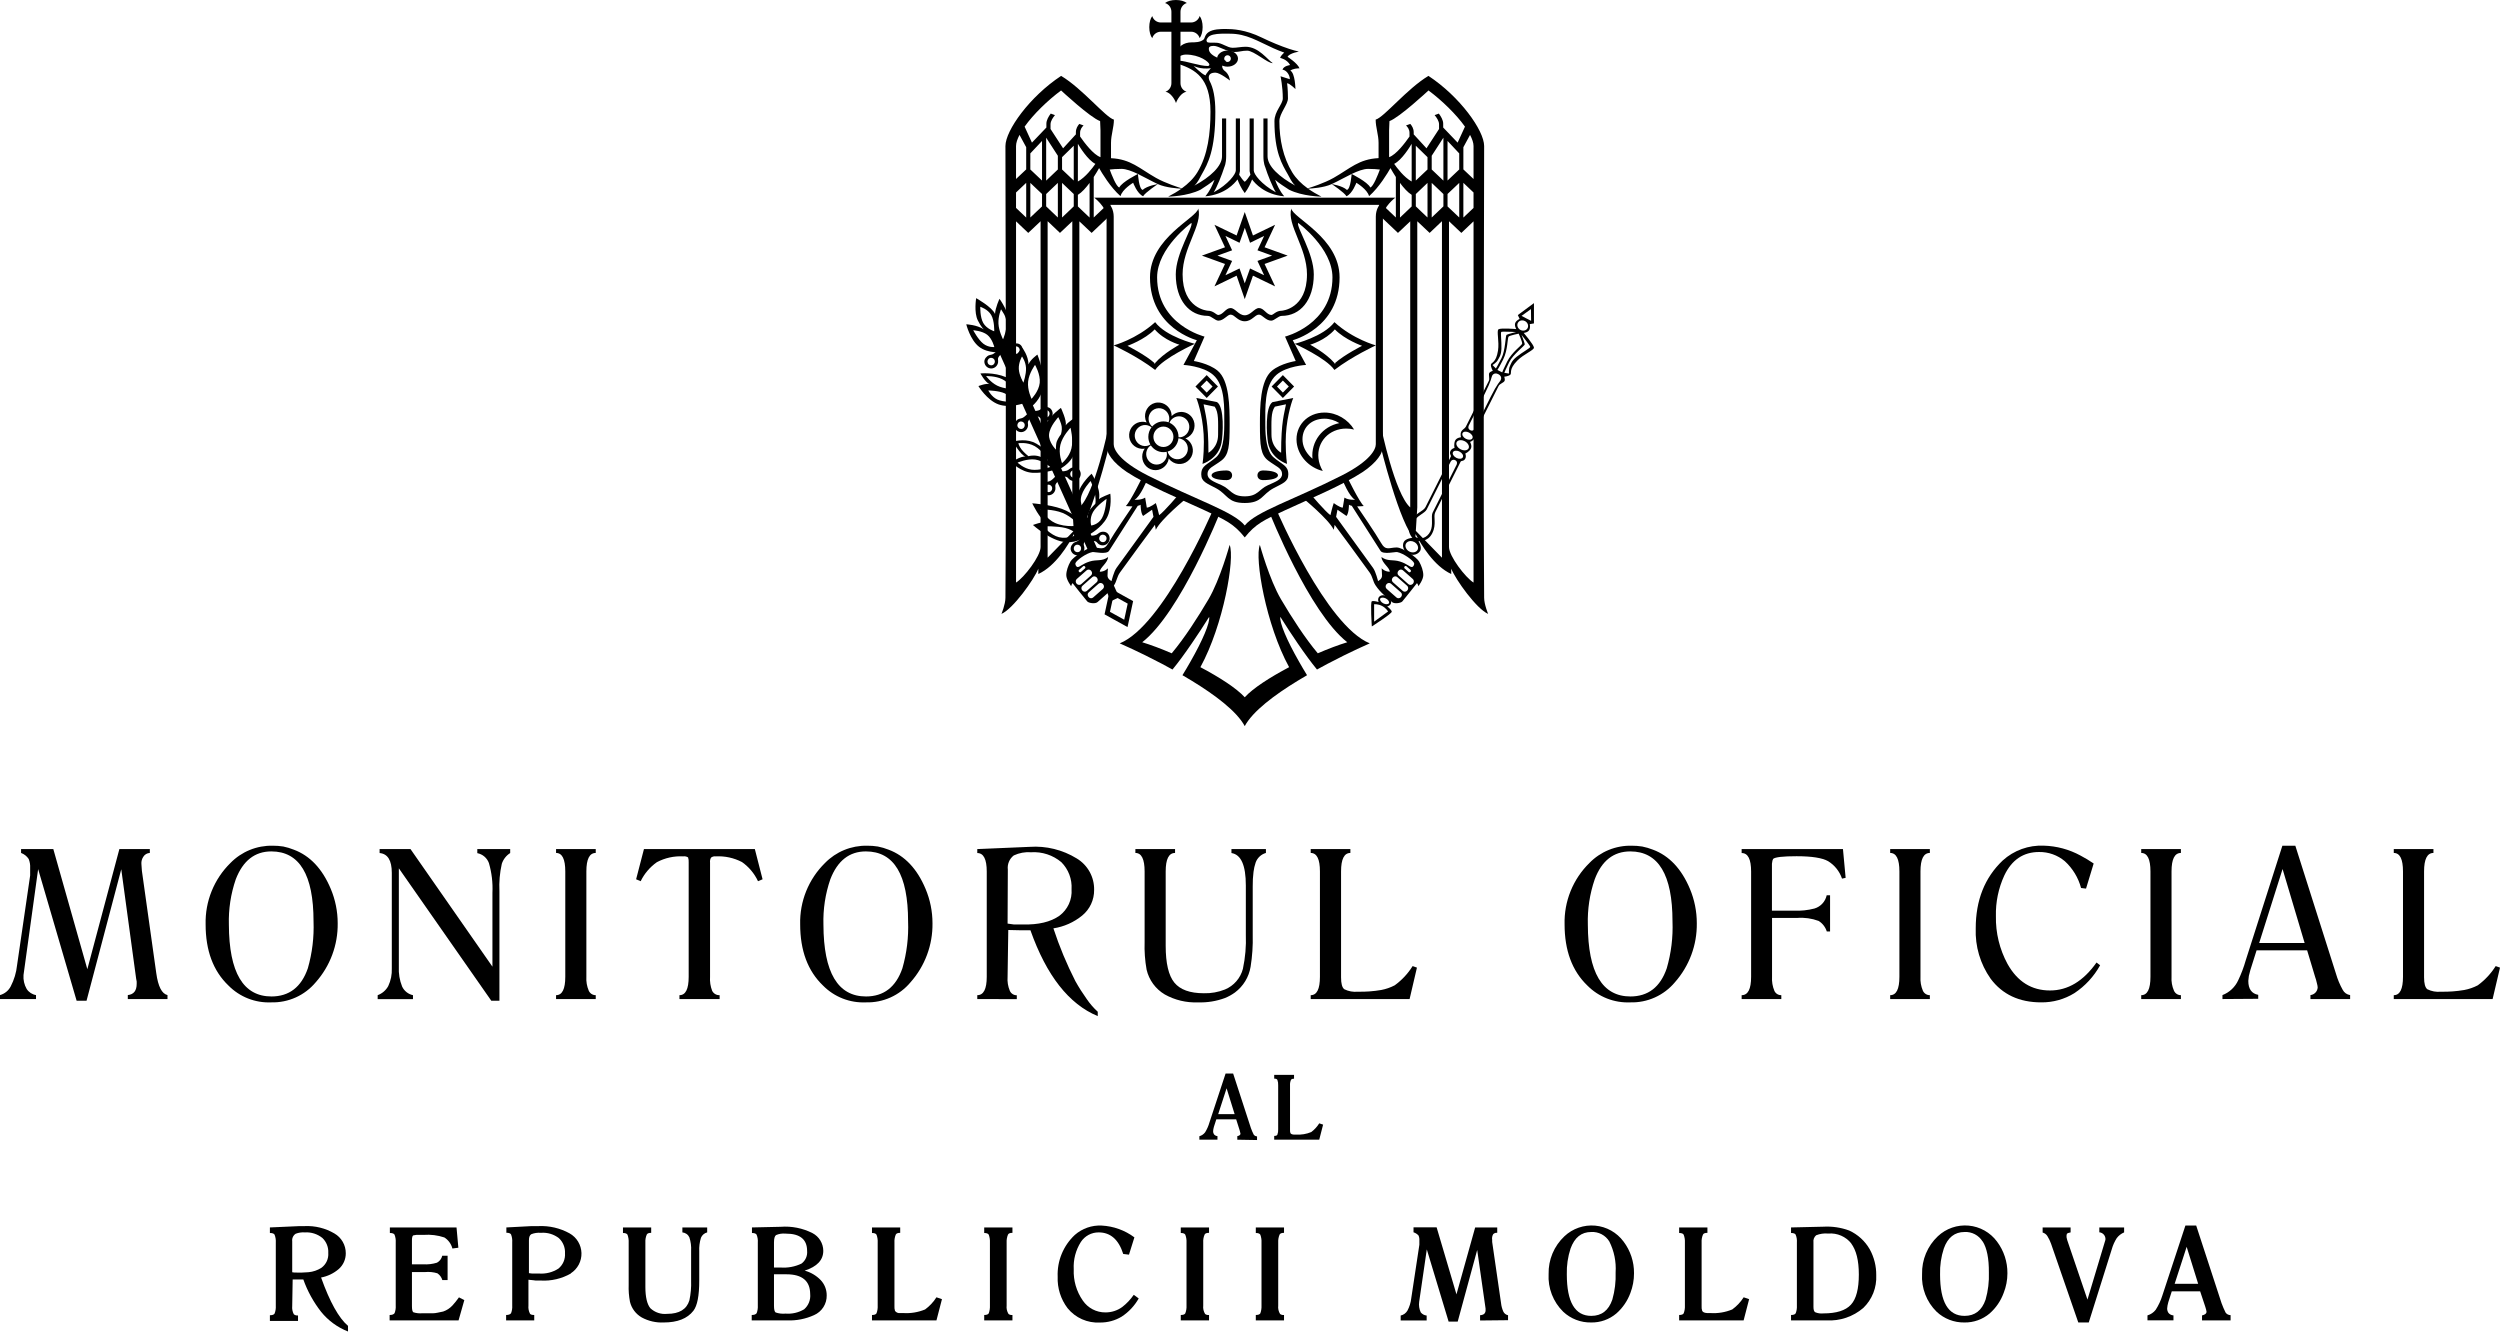 <svg width="335" height="180" viewBox="0 0 335 180" fill="none" xmlns="http://www.w3.org/2000/svg">
<path fill-rule="evenodd" clip-rule="evenodd" d="M157.573 0C156.96 0 156.425 0.159 156.113 0.405C156.609 0.552 156.969 1.017 156.969 1.581V3.014H155.559C155.006 3.014 154.549 2.653 154.401 2.155C154.158 2.472 154.002 3.015 154.002 3.637C154.002 4.259 154.158 4.803 154.401 5.12C154.545 4.616 155.003 4.25 155.559 4.25H156.969V11.138C156.969 11.68 156.636 12.129 156.172 12.294C156.845 12.387 157.424 13.305 157.582 13.806C157.742 13.306 158.321 12.387 158.993 12.294C158.524 12.132 158.185 11.683 158.185 11.138V4.249H159.596C160.149 4.249 160.607 4.611 160.754 5.11C160.997 4.793 161.153 4.249 161.153 3.627C161.153 3.005 160.997 2.461 160.754 2.145C160.61 2.648 160.152 3.014 159.596 3.014H158.185V1.581C158.185 1.02 158.541 0.555 159.032 0.405C158.72 0.159 158.185 0 157.573 0Z" fill="black"/>
<path fill-rule="evenodd" clip-rule="evenodd" d="M134.426 45.46L133.317 45.974L145.848 73.853H147.181L134.426 45.46ZM149.205 78.34L148.3 79.289L148.865 80.554L149.964 80.04L149.205 78.34Z" fill="black"/>
<path fill-rule="evenodd" clip-rule="evenodd" d="M148.759 78.843L151.838 80.548L151.089 84.028L148.01 82.323L148.759 78.843ZM149.201 79.827L151.111 80.885L150.646 83.043L148.736 81.986L149.201 79.827Z" fill="black"/>
<path fill-rule="evenodd" clip-rule="evenodd" d="M160.569 27.939C160.391 29.208 154.099 31.848 154.099 37.169C154.099 43.982 160.375 45.589 160.375 45.589L160.112 46.073L158.584 48.9C158.584 48.9 161.178 49.032 162.554 50.224C164.214 51.662 164.052 54.709 164.052 56.925C164.052 58.671 163.835 60.513 162.953 61.273C161.769 62.293 160.968 62.369 160.968 63.566C160.968 64.565 161.724 64.765 162.953 65.424C164.528 66.268 164.455 67.401 166.796 67.401C169.138 67.401 169.074 66.268 170.649 65.424C171.878 64.765 172.634 64.565 172.634 63.566C172.634 62.369 171.833 62.293 170.649 61.273C169.767 60.513 169.55 58.671 169.55 56.925C169.55 54.709 169.388 51.662 171.048 50.224C172.425 49.032 175.018 48.9 175.018 48.9L173.49 46.073L173.228 45.589C173.228 45.589 179.503 43.982 179.503 37.169C179.503 31.848 173.212 29.208 173.033 27.939C172.418 30.136 175.135 33.17 175.135 36.764C175.135 41.414 171.758 41.636 171.758 41.636C170.968 41.636 170.648 42.209 170.338 42.209C169.673 42.139 169.36 41.28 168.703 41.28C168.086 41.28 167.612 42.249 166.796 42.249C165.981 42.249 165.516 41.28 164.899 41.28C164.242 41.28 163.929 42.139 163.265 42.209C162.954 42.209 162.634 41.636 161.844 41.636C161.844 41.636 158.468 41.414 158.468 36.764C158.468 33.17 161.184 30.135 160.569 27.939ZM173.49 46.073C173.49 46.073 177.706 47.962 178.812 49.572C181.211 47.728 184.367 46.281 184.367 46.281C184.367 46.281 181.342 45.479 178.812 43.167C177.365 45.111 173.49 46.073 173.49 46.073ZM160.112 46.073C160.112 46.073 156.237 45.111 154.79 43.168C152.26 45.48 149.234 46.281 149.234 46.281C149.234 46.281 152.391 47.728 154.79 49.572C155.896 47.963 160.112 46.073 160.112 46.073ZM166.796 28.412L165.706 31.555L162.739 30.122L164.15 33.136L161.056 34.253L164.15 35.37L162.739 38.374L165.706 36.941L166.796 40.084L167.896 36.941L170.863 38.374L169.453 35.37L172.547 34.253L169.453 33.136L170.863 30.122L167.896 31.555L166.796 28.412ZM159.655 29.865C159.913 30.429 157.553 33.909 157.553 36.763C157.553 40.263 159.391 42.327 161.844 42.327C162.312 42.327 162.824 42.969 163.264 42.969C163.983 42.969 164.461 42.159 164.899 42.159C165.455 42.159 165.83 43.049 166.796 43.049C167.762 43.049 168.147 42.159 168.703 42.159C169.141 42.159 169.619 42.969 170.338 42.969C170.779 42.969 171.29 42.327 171.758 42.327C174.212 42.327 176.049 40.263 176.049 36.763C176.049 33.909 173.69 30.429 173.947 29.865C173.947 29.865 178.549 33.218 178.549 37.168C178.549 43.532 172.196 45.104 172.196 45.104L173.626 48.375C173.626 48.375 171.657 48.675 170.455 49.66C168.851 50.974 168.83 54.523 168.83 56.924C168.83 59.752 168.933 60.95 169.939 61.717C170.999 62.526 171.797 62.701 171.797 63.526C171.797 64.245 170.971 64.538 169.9 65.018C168.681 65.564 168.56 66.51 166.796 66.51C165.033 66.51 164.921 65.564 163.702 65.018C162.631 64.538 161.805 64.245 161.805 63.526C161.805 62.701 162.602 62.526 163.663 61.717C164.669 60.95 164.772 59.752 164.772 56.924C164.772 54.523 164.751 50.974 163.147 49.66C161.945 48.675 159.976 48.375 159.976 48.375L161.406 45.104C161.406 45.104 155.053 43.532 155.053 37.168C155.053 33.218 159.655 29.865 159.655 29.865ZM166.806 30.527L167.506 32.533L169.394 31.614L168.499 33.541L170.464 34.253L168.499 34.965L169.394 36.882L167.506 35.972L166.796 37.969L166.096 35.972L164.208 36.882L165.103 34.965L163.138 34.253L165.103 33.541L164.208 31.614L166.096 32.533L166.806 30.527ZM154.732 44.136C156.01 45.623 158.04 46.191 158.04 46.191C158.039 46.191 155.927 47.316 154.79 48.642V48.721C154.779 48.711 154.763 48.703 154.751 48.692C154.728 48.718 154.704 48.744 154.683 48.771V48.633C153.479 47.552 151.083 46.34 151.083 46.34C151.083 46.34 153.38 45.535 154.732 44.136ZM178.87 44.136C180.222 45.535 182.519 46.34 182.519 46.34C182.519 46.34 180.122 47.552 178.918 48.632C178.919 48.64 178.918 48.771 178.918 48.771C178.897 48.744 178.873 48.718 178.851 48.692C178.839 48.703 178.823 48.711 178.812 48.721C178.812 48.721 178.812 48.645 178.812 48.642C177.674 47.316 175.562 46.191 175.562 46.191C175.562 46.191 177.591 45.623 178.87 44.136ZM161.697 50.263L160.189 51.795L161.697 53.327L163.205 51.795L161.697 50.263ZM171.903 50.263L170.395 51.795L171.903 53.327L173.411 51.795L171.903 50.263ZM161.697 50.994L162.485 51.795L161.697 52.605L160.899 51.795L161.697 50.994ZM171.903 50.994L172.701 51.795L171.903 52.605L171.115 51.795L171.903 50.994ZM160.306 53.327C160.606 54.079 161.318 56.411 161.318 59.207C161.318 61.142 161.133 62.162 161.133 62.162C161.133 62.162 163.259 61.526 163.682 59.335C163.88 58.308 164.102 54.525 163.079 53.88L160.306 53.327ZM173.295 53.327L170.522 53.88C169.499 54.525 169.72 58.308 169.918 59.336C170.342 61.526 172.467 62.162 172.467 62.162C172.467 62.162 172.283 61.142 172.283 59.207C172.283 56.411 172.995 54.079 173.295 53.327ZM155.14 53.94C155.021 53.945 154.899 53.958 154.779 53.989C153.823 54.232 153.246 55.221 153.486 56.193C153.522 56.341 153.583 56.479 153.651 56.608C153.512 56.561 153.366 56.529 153.213 56.519C153.152 56.514 153.089 56.517 153.028 56.519C152.123 56.549 151.369 57.272 151.306 58.209C151.239 59.208 151.986 60.068 152.97 60.136C153.117 60.146 153.26 60.14 153.398 60.116C153.313 60.234 153.24 60.36 153.184 60.501C152.816 61.43 153.262 62.499 154.176 62.873C155.091 63.247 156.134 62.784 156.502 61.855C156.558 61.713 156.589 61.575 156.609 61.43C156.693 61.549 156.794 61.658 156.91 61.756C157.666 62.399 158.798 62.297 159.43 61.529C160.063 60.761 159.962 59.622 159.206 58.979C159.092 58.882 158.965 58.806 158.837 58.742C158.974 58.697 159.108 58.636 159.235 58.554C160.071 58.023 160.323 56.893 159.8 56.044C159.44 55.461 158.807 55.161 158.175 55.204C157.887 55.224 157.599 55.315 157.338 55.481C157.211 55.562 157.097 55.652 156.998 55.757C156.998 55.611 156.986 55.461 156.949 55.313C156.739 54.463 155.97 53.903 155.14 53.94ZM161.279 54.176L162.767 54.493C163.318 55.265 163.224 56.513 163.224 58.248C163.224 59.999 161.931 60.669 161.931 60.669C161.931 56.462 161.503 55.451 161.279 54.176ZM172.321 54.176C172.096 55.451 171.67 56.462 171.67 60.669C171.67 60.669 170.376 59.999 170.376 58.248C170.376 56.512 170.282 55.265 170.833 54.493L172.321 54.176ZM155.246 54.7C155.891 54.672 156.483 55.107 156.647 55.768C156.685 55.925 156.69 56.08 156.676 56.232C156.664 56.358 156.631 56.473 156.588 56.588C156.373 56.508 156.14 56.469 155.897 56.469C155.297 56.469 154.759 56.737 154.389 57.161C154.292 57.074 154.208 56.977 154.136 56.865C154.057 56.739 153.989 56.602 153.951 56.45C153.765 55.694 154.219 54.929 154.963 54.74C155.056 54.716 155.153 54.704 155.246 54.7ZM177.478 55.283C175.194 55.283 173.522 57.071 173.752 59.266C173.945 61.117 175.426 62.667 177.254 63.111C176.942 62.592 176.734 62.014 176.671 61.401C176.441 59.206 178.113 57.428 180.397 57.428C180.757 57.428 181.106 57.473 181.448 57.557C180.642 56.215 179.126 55.283 177.478 55.283ZM158.028 55.787C158.474 55.803 158.902 56.037 159.157 56.45C159.564 57.109 159.369 57.983 158.719 58.396C158.583 58.483 158.438 58.54 158.291 58.574C158.168 58.603 158.043 58.6 157.921 58.594C157.922 58.574 157.921 58.555 157.921 58.535C157.921 57.695 157.424 56.969 156.715 56.647C156.765 56.524 156.824 56.407 156.909 56.301C157.001 56.189 157.111 56.087 157.24 56.005C157.484 55.85 157.76 55.778 158.028 55.787ZM177.478 56.104C178.193 56.104 178.88 56.326 179.473 56.697C177.243 57.135 175.639 59.135 175.873 61.47C175.162 60.873 174.642 60.068 174.549 59.178C174.369 57.444 175.608 56.104 177.478 56.104ZM153.544 56.954C153.706 56.965 153.851 57.01 153.991 57.072C154.104 57.122 154.208 57.186 154.303 57.26C154.032 57.611 153.875 58.055 153.875 58.535C153.875 58.911 153.974 59.259 154.147 59.563C154.029 59.637 153.906 59.696 153.768 59.731C153.633 59.764 153.494 59.78 153.349 59.77C152.584 59.717 152.003 59.045 152.055 58.268C152.108 57.491 152.779 56.9 153.544 56.954ZM155.898 57.161C156.641 57.161 157.241 57.78 157.241 58.535C157.241 59.289 156.641 59.899 155.898 59.899C155.155 59.899 154.555 59.289 154.555 58.535C154.555 57.78 155.156 57.161 155.898 57.161ZM157.912 58.732C158.045 58.748 158.173 58.78 158.301 58.831C158.434 58.885 158.565 58.95 158.68 59.048C159.269 59.548 159.338 60.438 158.846 61.035C158.354 61.632 157.478 61.713 156.89 61.213C156.766 61.107 156.676 60.981 156.598 60.847C156.537 60.741 156.497 60.628 156.462 60.511C157.245 60.282 157.831 59.58 157.912 58.732ZM154.215 59.681C154.578 60.228 155.199 60.59 155.898 60.59C156.045 60.59 156.188 60.571 156.326 60.541C156.355 60.671 156.373 60.802 156.365 60.937C156.356 61.083 156.334 61.228 156.277 61.371C155.991 62.094 155.179 62.443 154.468 62.152C153.756 61.861 153.403 61.037 153.689 60.314C153.747 60.168 153.827 60.041 153.923 59.928C154.007 59.829 154.108 59.751 154.215 59.681ZM164.392 63.041C163.144 63.041 162.349 63.309 162.349 63.694C162.349 64.079 163.144 64.336 164.392 64.336C164.724 64.336 165.102 64.139 165.102 63.694C165.102 63.248 164.724 63.041 164.392 63.041ZM169.208 63.041C168.875 63.041 168.498 63.248 168.498 63.694C168.497 64.139 168.875 64.336 169.208 64.336C170.456 64.336 171.251 64.079 171.251 63.694C171.251 63.309 170.456 63.041 169.208 63.041Z" fill="black"/>
<path fill-rule="evenodd" clip-rule="evenodd" d="M205.55 40.618L203.389 42.219L203.633 42.743C203.633 42.743 203.238 42.881 203.059 43.237C202.88 43.593 203.175 44.097 203.175 44.097C203.175 44.097 201.122 43.915 200.802 44.126C200.511 44.318 200.924 45.762 200.733 46.983C200.467 48.683 199.807 48.541 199.78 48.87C199.754 49.19 200.033 49.691 200.033 49.691C200.033 49.691 199.648 49.814 199.566 49.977C199.434 50.24 199.658 50.725 199.498 51.044C198.604 52.825 197.285 55.453 196.413 57.192C196.292 57.434 195.964 57.527 195.8 57.854C195.649 58.155 195.771 58.595 195.771 58.595C195.771 58.595 195.193 58.63 194.993 59.03C194.78 59.455 194.905 60.028 194.905 60.028C194.905 60.028 194.54 60.075 194.36 60.433C194.168 60.816 194.493 61.016 194.409 61.184C193.237 63.521 191.856 66.275 191.014 67.954C190.704 68.572 189.619 68.695 188.99 69.951C188.379 71.168 189.252 72.065 189.252 72.065C189.252 72.065 188.345 72.149 188.104 72.629C187.859 73.118 188.053 73.861 188.708 74.2C189.362 74.539 190.077 74.265 190.323 73.775C190.564 73.295 190.079 72.501 190.079 72.501C190.079 72.501 191.308 72.68 191.918 71.463C192.548 70.208 192.017 69.254 192.327 68.636C193.169 66.957 194.551 64.203 195.722 61.866C195.807 61.698 196.153 61.844 196.345 61.461C196.524 61.104 196.345 60.779 196.345 60.779C196.345 60.779 196.881 60.542 197.094 60.117C197.295 59.718 196.987 59.218 196.987 59.218C196.987 59.218 197.41 59.065 197.561 58.764C197.725 58.437 197.605 58.117 197.726 57.874C198.599 56.135 199.918 53.507 200.811 51.727C200.971 51.407 201.486 51.298 201.618 51.035C201.7 50.871 201.57 50.481 201.57 50.481C201.57 50.481 202.138 50.424 202.377 50.214C202.624 49.999 202.123 49.536 203.321 48.317C204.181 47.443 205.567 46.929 205.549 46.578C205.529 46.19 204.177 44.611 204.177 44.611C204.177 44.611 204.748 44.562 204.927 44.206C205.105 43.849 204.985 43.435 204.985 43.435L205.549 43.336L205.55 40.618ZM185.244 79.764C184.967 79.792 184.794 79.959 184.738 80.07C184.653 80.24 184.638 80.471 184.738 80.673C184.738 80.673 184.058 80.457 183.824 80.574C183.604 80.685 183.824 83.944 183.824 83.944C183.824 83.944 186.541 82.203 186.499 81.958C186.456 81.697 185.886 81.256 185.886 81.256C186.106 81.22 186.278 81.08 186.363 80.91C186.453 80.732 186.464 80.222 185.848 79.902C185.616 79.782 185.411 79.747 185.244 79.764ZM205.149 41.419L203.884 42.328L204.526 42.664L205.168 42.99L205.149 41.419ZM203.923 42.931C203.693 42.947 203.491 43.072 203.388 43.277C203.223 43.606 203.383 44.027 203.748 44.216C204.112 44.405 204.536 44.288 204.701 43.959C204.866 43.63 204.706 43.209 204.341 43.02C204.204 42.949 204.06 42.922 203.923 42.931ZM201.539 44.443C201.349 44.446 201.21 44.452 201.179 44.473C201.044 44.562 201.228 45.736 201.189 46.736C201.152 47.678 200.855 47.944 200.693 48.268C200.543 48.567 200.002 48.92 200.002 48.92L200.449 49.375C200.449 49.375 200.74 48.914 201.198 48.001C201.739 46.924 201.721 44.972 201.88 44.868C202.018 44.778 203.145 44.493 203.145 44.493C203.144 44.493 202.11 44.436 201.539 44.443ZM203.504 44.71C203.504 44.71 202.319 44.941 202.152 45.106C201.99 45.265 202.061 46.895 201.432 48.149C200.91 49.19 200.653 49.572 200.653 49.572L200.974 49.74L201.296 49.899C201.296 49.899 201.445 49.476 201.967 48.436C202.596 47.181 203.94 46.271 203.971 46.044C204.004 45.81 203.504 44.71 203.504 44.71ZM203.884 44.868C203.884 44.868 204.313 45.967 204.322 46.133C204.332 46.324 202.77 47.458 202.23 48.535C201.772 49.448 201.578 49.958 201.578 49.958L202.201 50.057C202.201 50.057 202.158 49.407 202.308 49.108C202.47 48.784 202.513 48.388 203.242 47.803C204.015 47.184 205.06 46.642 205.051 46.479C205.043 46.328 203.884 44.868 203.884 44.868ZM200.362 50.047C200.165 50.068 200.023 50.195 199.943 50.353C199.825 50.589 199.889 50.904 198.951 52.775C198.539 53.595 198.374 53.924 197.929 54.81C197.477 55.712 196.82 57.014 196.82 57.014C196.82 57.014 196.597 57.431 197.014 57.647C197.432 57.863 197.618 57.429 197.618 57.429C197.618 57.429 198.275 56.127 198.727 55.225C199.172 54.34 199.337 54 199.749 53.18C200.687 51.309 200.973 51.182 201.091 50.946C201.218 50.693 201.188 50.352 200.77 50.136C200.614 50.055 200.479 50.034 200.362 50.047ZM196.324 57.844C196.166 57.858 196.042 57.926 195.983 58.042C195.867 58.274 196.066 58.614 196.431 58.803C196.796 58.992 197.191 58.956 197.307 58.724C197.423 58.492 197.214 58.152 196.849 57.963C196.667 57.868 196.481 57.83 196.324 57.844ZM195.779 58.981C195.518 58.968 195.289 59.06 195.195 59.248C195.045 59.547 195.279 59.978 195.721 60.206C196.162 60.435 196.641 60.378 196.791 60.078C196.942 59.778 196.707 59.348 196.266 59.119C196.1 59.034 195.936 58.988 195.779 58.981ZM195.04 60.394C194.882 60.408 194.757 60.476 194.699 60.592C194.583 60.824 194.782 61.164 195.147 61.353C195.511 61.541 195.906 61.505 196.022 61.274C196.139 61.042 195.94 60.702 195.575 60.513C195.392 60.418 195.197 60.38 195.04 60.394ZM194.719 61.61C194.488 61.64 194.378 61.877 194.378 61.877C194.378 61.877 192.012 66.606 191.177 68.271C190.91 68.802 189.788 69.133 189.348 70.01C188.905 70.892 189.218 71.717 189.796 72.016C190.373 72.315 191.221 72.098 191.664 71.216C192.103 70.34 191.708 69.217 191.975 68.686C192.81 67.021 195.176 62.292 195.176 62.292C195.176 62.292 195.409 61.876 194.991 61.659C194.887 61.605 194.796 61.6 194.719 61.61ZM189.007 72.501C188.742 72.508 188.505 72.636 188.394 72.856C188.217 73.21 188.42 73.68 188.851 73.904C189.283 74.127 189.784 74.02 189.961 73.667C190.138 73.313 189.926 72.842 189.494 72.619C189.332 72.535 189.167 72.496 189.007 72.501ZM185.242 80.081C185.107 80.085 184.996 80.129 184.95 80.219C184.86 80.4 185.047 80.685 185.369 80.852C185.691 81.018 186.027 81.002 186.118 80.822C186.209 80.641 186.021 80.356 185.7 80.189C185.539 80.106 185.378 80.076 185.242 80.081ZM184.133 80.97V83.302L186.001 81.939C186.001 81.939 185.748 81.484 185.193 81.197C184.639 80.911 184.133 80.97 184.133 80.97Z" fill="black"/>
<path fill-rule="evenodd" clip-rule="evenodd" d="M130.807 39.952C130.807 39.952 130.482 41.854 131.035 42.95C131.529 43.927 131.843 44.142 131.843 44.142C130.902 43.511 129.478 43.456 129.478 43.456C129.478 43.456 129.985 45.526 131.196 46.47C132.406 47.415 134.274 47.194 134.274 47.194C134.274 47.194 135.501 45.534 135.416 43.745C135.33 41.956 133.932 40.039 133.932 40.039C133.932 40.039 133.38 41.202 133.332 42.069C132.975 41.174 130.807 39.952 130.807 39.952ZM131.358 41.109C131.358 41.109 131.309 42.499 131.762 43.288C132.215 44.077 133.226 44.391 133.226 44.391C133.226 44.391 133.274 43.001 132.822 42.213C132.369 41.424 131.358 41.109 131.358 41.109ZM130.411 44.254C130.411 44.254 131.6 44.325 132.286 44.859C132.972 45.394 133.238 46.507 133.238 46.507C133.238 46.507 132.45 46.588 131.764 46.054C131.078 45.519 130.411 44.254 130.411 44.254ZM134.141 41.448C134.141 41.448 133.746 42.369 133.792 43.362C133.837 44.355 134.407 45.473 134.407 45.473C134.407 45.473 134.923 44.281 134.878 43.288C134.832 42.295 134.28 41.73 134.141 41.448Z" fill="black"/>
<path fill-rule="evenodd" clip-rule="evenodd" d="M131.376 50.043C131.376 50.043 133.168 49.852 134.807 50.541C136.177 51.119 136.597 52.169 136.597 52.169L137.272 54.007C137.272 54.007 135.322 54.75 133.781 54.182C132.24 53.614 131.108 51.734 131.108 51.734C131.108 51.734 132.185 51.319 132.595 51.475C131.997 51.206 131.376 50.043 131.376 50.043ZM132.14 50.396C132.14 50.396 132.723 51.224 133.622 51.676C134.521 52.127 135.86 52.144 135.86 52.144C135.86 52.144 135.191 51.263 134.293 50.811C133.394 50.36 132.14 50.396 132.14 50.396ZM132.43 52.32C132.43 52.32 132.859 53.173 133.643 53.539C134.428 53.905 136.033 53.875 136.033 53.875C136.033 53.875 135.417 53.077 134.632 52.711C133.848 52.345 132.43 52.32 132.43 52.32Z" fill="black"/>
<path fill-rule="evenodd" clip-rule="evenodd" d="M137.012 46.631C137.012 46.631 137.798 47.657 137.822 48.836C138.031 48.209 139.013 47.516 139.013 47.516C139.013 47.516 140.023 49.998 139.801 51.759C139.58 53.521 138.127 54.564 138.127 54.564L136.315 51.071C136.315 51.071 135.725 49.639 135.899 48.529C136.073 47.419 137.012 46.631 137.012 46.631ZM136.948 47.768C136.948 47.768 136.474 48.564 136.52 49.441C136.566 50.318 137.133 51.277 137.133 51.277C137.133 51.277 137.532 50.178 137.485 49.3C137.439 48.423 136.948 47.768 136.948 47.768ZM138.694 48.893C138.694 48.893 137.883 49.999 137.766 51.136C137.65 52.273 138.228 53.442 138.228 53.442C138.228 53.442 139.208 52.442 139.324 51.305C139.441 50.168 138.694 48.893 138.694 48.893Z" fill="black"/>
<path fill-rule="evenodd" clip-rule="evenodd" d="M141.593 62.881C141.593 62.881 139.935 63.45 138.326 63.352C136.792 63.258 135.517 61.95 135.517 61.95C135.517 61.95 136.788 61.076 137.416 61.192C136.726 60.936 135.725 59.18 135.725 59.18C135.725 59.18 137.147 58.744 138.408 59.227C139.669 59.71 140.768 61.113 140.768 61.113L141.593 62.881ZM136.456 59.395C136.456 59.395 136.554 59.803 136.893 60.238C137.232 60.672 137.812 61.132 137.812 61.132C137.812 61.132 138.372 60.949 139.069 61.102C139.766 61.255 140.692 61.886 140.692 61.886C140.692 61.886 139.695 60.374 138.66 59.786C137.624 59.199 136.456 59.395 136.456 59.395ZM136.354 61.992C136.354 61.992 137.645 61.432 138.708 61.577C139.771 61.721 140.73 62.575 140.73 62.575C140.73 62.575 139.293 63.08 138.23 62.936C137.166 62.791 136.354 61.992 136.354 61.992Z" fill="black"/>
<path fill-rule="evenodd" clip-rule="evenodd" d="M142.163 54.658C142.163 54.658 142.992 56.402 142.795 57.008C143.053 56.604 144.026 55.976 144.026 55.976C144.026 55.976 144.614 58.799 144.051 60.543C143.489 62.286 141.776 62.95 141.776 62.95L139.886 59.217C139.886 59.217 139.605 57.834 140.194 56.739C140.783 55.644 142.163 54.658 142.163 54.658ZM141.812 55.897C141.812 55.897 140.67 57.125 140.574 58.191C140.479 59.258 141.5 60.251 141.5 60.251C141.5 60.251 141.45 59.568 141.626 59.117C141.802 58.667 142.175 58.186 142.175 58.186C142.175 58.186 142.335 57.638 142.273 57.197C142.187 56.582 141.812 55.897 141.812 55.897ZM143.449 57.319C143.449 57.319 142.373 58.425 142.089 59.609C141.804 60.794 142.311 62.057 142.311 62.057C142.311 62.057 143.29 61.273 143.574 60.088C143.859 58.904 143.449 57.319 143.449 57.319Z" fill="black"/>
<path fill-rule="evenodd" clip-rule="evenodd" d="M146.276 63.476C146.276 63.476 144.819 64.743 144.42 66.211C144.021 67.679 144.68 69.348 144.68 69.348L145.904 71.668C145.904 71.668 147.602 70.751 148.324 69.379C149.046 68.007 148.781 66.155 148.781 66.155C148.781 66.155 147.437 66.664 147.265 66.889C147.549 65.367 146.276 63.476 146.276 63.476ZM146.144 64.459C146.144 64.459 146.631 65.493 146.755 66.357C146.879 67.222 146.764 67.521 146.764 67.521C146.764 67.521 146.26 68.024 146.034 68.32C145.743 68.7 145.701 69.396 145.701 69.396C145.701 69.396 144.689 67.868 144.845 66.751C145.001 65.634 146.144 64.459 146.144 64.459ZM148.276 66.849C148.276 66.849 146.981 67.719 146.466 68.61C145.952 69.502 146.219 70.415 146.219 70.415C146.219 70.415 147.142 70.333 147.657 69.441C148.171 68.549 148.276 66.849 148.276 66.849Z" fill="black"/>
<path fill-rule="evenodd" clip-rule="evenodd" d="M138.319 67.443C138.319 67.443 139.374 69.657 140.176 69.961C139.762 69.846 138.414 70.348 138.414 70.348C138.414 70.348 140.79 72.504 142.805 72.645C144.513 72.765 145.343 71.898 145.343 71.898L145.001 70.06C145.001 70.06 143.955 68.777 142.283 68.186C140.592 67.588 138.319 67.443 138.319 67.443ZM139.763 70.52C139.763 70.52 141.63 70.469 142.772 70.754C143.913 71.039 144.329 71.66 144.329 71.66C144.329 71.66 143.045 72.271 141.904 71.986C140.762 71.701 139.763 70.52 139.763 70.52ZM139.447 68.271C139.447 68.271 140.29 69.598 141.379 70.079C142.88 70.743 144.618 70.421 144.618 70.421C144.618 70.421 143.674 69.246 142.374 68.727C141.075 68.208 139.447 68.271 139.447 68.271Z" fill="black"/>
<path fill-rule="evenodd" clip-rule="evenodd" d="M145.441 71.82L145.491 72.502C146.608 72.513 146.774 72.4 147.061 72.757C147.251 72.996 147.705 73.203 148.16 72.992C148.617 72.781 148.821 72.224 148.613 71.761C148.405 71.298 147.981 71.197 147.572 71.279C147.322 71.329 147.157 71.532 146.944 71.644C146.54 71.857 145.441 71.82 145.441 71.82ZM148.235 71.939C148.348 72.191 148.239 72.491 147.99 72.606C147.742 72.721 147.447 72.61 147.334 72.357C147.333 72.356 147.332 72.352 147.331 72.35L147.334 72.356C147.22 72.104 147.33 71.805 147.578 71.689C147.827 71.574 148.121 71.686 148.235 71.938C148.236 71.94 148.237 71.944 148.238 71.945L148.235 71.939Z" fill="black"/>
<path fill-rule="evenodd" clip-rule="evenodd" d="M145.344 71.297L145.888 71.702C145.305 72.67 145.123 72.753 145.27 73.189C145.368 73.48 145.301 73.98 144.883 74.261C144.465 74.542 143.892 74.424 143.616 73.999C143.339 73.574 143.48 73.156 143.764 72.848C143.939 72.658 144.196 72.624 144.402 72.5C144.794 72.263 145.344 71.297 145.344 71.297ZM143.964 73.769C144.115 74 144.424 74.064 144.651 73.911C144.879 73.758 144.941 73.445 144.791 73.214C144.79 73.212 144.788 73.209 144.787 73.207L144.79 73.213C144.64 72.982 144.331 72.918 144.104 73.071C143.876 73.224 143.814 73.538 143.964 73.769C143.965 73.77 143.967 73.773 143.968 73.775L143.964 73.769Z" fill="black"/>
<path fill-rule="evenodd" clip-rule="evenodd" d="M141.562 63.189L141.612 63.872C142.729 63.882 142.895 63.77 143.181 64.127C143.372 64.365 143.825 64.573 144.281 64.362C144.737 64.15 144.942 63.594 144.733 63.131C144.525 62.667 144.101 62.567 143.693 62.649C143.442 62.699 143.277 62.902 143.065 63.014C142.66 63.227 141.562 63.189 141.562 63.189ZM144.356 63.307C144.47 63.559 144.36 63.86 144.112 63.975C143.864 64.09 143.569 63.978 143.455 63.726C143.455 63.724 143.453 63.721 143.452 63.719C143.455 63.725 143.455 63.725 143.455 63.725C143.342 63.473 143.451 63.173 143.7 63.058C143.948 62.943 144.243 63.055 144.356 63.307C144.357 63.309 144.358 63.312 144.359 63.314L144.356 63.307Z" fill="black"/>
<path fill-rule="evenodd" clip-rule="evenodd" d="M141.789 63.431L142.264 63.917C141.54 64.781 141.347 64.834 141.425 65.288C141.478 65.591 141.335 66.075 140.879 66.286C140.423 66.498 139.876 66.29 139.667 65.827C139.459 65.364 139.662 64.973 139.99 64.713C140.192 64.553 140.451 64.56 140.673 64.47C141.097 64.299 141.789 63.431 141.789 63.431ZM140.046 65.654C140.16 65.906 140.455 66.018 140.703 65.903C140.951 65.788 141.061 65.489 140.948 65.237C140.947 65.235 140.946 65.231 140.945 65.23C140.947 65.236 140.947 65.236 140.947 65.236C140.834 64.984 140.539 64.872 140.291 64.987C140.043 65.102 139.933 65.401 140.046 65.653C140.047 65.655 140.049 65.659 140.05 65.661L140.046 65.654Z" fill="black"/>
<path fill-rule="evenodd" clip-rule="evenodd" d="M137.803 55.112L137.853 55.795C138.97 55.805 139.136 55.693 139.423 56.05C139.613 56.288 140.067 56.496 140.523 56.284C140.978 56.073 141.183 55.517 140.975 55.053C140.766 54.59 140.343 54.49 139.934 54.572C139.683 54.622 139.519 54.825 139.306 54.937C138.901 55.149 137.803 55.112 137.803 55.112ZM140.597 55.23C140.711 55.482 140.601 55.782 140.353 55.897C140.105 56.012 139.81 55.901 139.697 55.648C139.696 55.647 139.694 55.643 139.693 55.641C139.696 55.647 139.696 55.647 139.696 55.647C139.583 55.395 139.693 55.096 139.941 54.981C140.189 54.866 140.484 54.978 140.597 55.23C140.598 55.231 140.6 55.235 140.6 55.237L140.597 55.23Z" fill="black"/>
<path fill-rule="evenodd" clip-rule="evenodd" d="M138.113 54.968L138.588 55.453C137.864 56.317 137.671 56.371 137.749 56.825C137.802 57.127 137.659 57.611 137.203 57.823C136.747 58.034 136.2 57.827 135.991 57.363C135.783 56.9 135.986 56.509 136.314 56.249C136.516 56.09 136.775 56.096 136.998 56.006C137.421 55.835 138.113 54.968 138.113 54.968ZM136.371 57.191C136.484 57.443 136.779 57.555 137.027 57.44C137.276 57.325 137.385 57.025 137.272 56.773C137.271 56.772 137.27 56.768 137.269 56.766L137.272 56.772C137.158 56.52 136.863 56.408 136.615 56.523C136.367 56.639 136.257 56.939 136.371 57.191C136.371 57.193 136.373 57.195 136.374 57.197L136.371 57.191Z" fill="black"/>
<path fill-rule="evenodd" clip-rule="evenodd" d="M133.799 46.582L133.849 47.265C134.966 47.275 135.132 47.163 135.418 47.52C135.609 47.758 136.062 47.966 136.518 47.755C136.974 47.543 137.179 46.987 136.97 46.524C136.762 46.06 136.338 45.96 135.93 46.042C135.679 46.092 135.514 46.295 135.302 46.407C134.897 46.619 133.799 46.582 133.799 46.582ZM136.593 46.702C136.706 46.955 136.596 47.254 136.348 47.369C136.1 47.484 135.806 47.373 135.692 47.121C135.691 47.119 135.69 47.115 135.689 47.113L135.692 47.12C135.578 46.867 135.688 46.568 135.937 46.453C136.185 46.338 136.48 46.45 136.593 46.702C136.594 46.704 136.595 46.707 136.596 46.709L136.593 46.702Z" fill="black"/>
<path fill-rule="evenodd" clip-rule="evenodd" d="M134.108 46.438L134.583 46.924C133.859 47.788 133.666 47.841 133.745 48.295C133.797 48.598 133.655 49.082 133.199 49.293C132.743 49.505 132.195 49.297 131.987 48.834C131.779 48.371 131.982 47.979 132.31 47.72C132.512 47.56 132.771 47.567 132.993 47.477C133.416 47.306 134.108 46.438 134.108 46.438ZM132.366 48.661C132.48 48.913 132.775 49.026 133.023 48.91C133.271 48.795 133.381 48.496 133.268 48.244C133.267 48.242 133.265 48.239 133.264 48.237L133.267 48.243C133.154 47.991 132.859 47.879 132.611 47.994C132.363 48.109 132.253 48.409 132.366 48.661C132.367 48.663 132.368 48.666 132.369 48.668L132.366 48.661Z" fill="black"/>
<path fill-rule="evenodd" clip-rule="evenodd" d="M157.771 7.228C157.771 7.228 158.23 6.344 159.393 6.344C159.878 6.344 161.482 6.31 161.482 6.31C161.695 6.874 162.669 7.816 162.669 8.796C162.669 8.796 161.681 6.986 158.921 6.986C158.227 6.986 157.771 7.228 157.771 7.228ZM161.326 7.476C161.326 7.476 160.648 7.255 160.648 7.024C160.648 6.729 160.977 6.729 161.174 6.959C161.31 7.117 161.326 7.476 161.326 7.476Z" fill="black"/>
<path fill-rule="evenodd" clip-rule="evenodd" d="M164.228 3.884C163.549 3.884 162.548 3.903 161.961 4.299C161.424 4.661 161.468 5.132 161.28 5.297C160.837 5.687 160.079 5.673 159.714 5.673C157.349 5.673 157.262 8.243 157.262 8.243C157.262 8.243 157.866 7.314 158.935 7.314C160.712 7.314 162.058 8.297 162.058 8.667C162.058 8.817 161.875 8.845 161.864 8.845C160.703 8.845 158.951 8.166 158.021 8.134V8.509C158.033 8.517 158.042 8.529 158.06 8.539C158.047 8.536 158.034 8.532 158.021 8.529V8.598C160.098 9.332 162.204 10.372 162.204 14.953C162.204 17.838 161.864 20.781 160.443 23.096C159.94 23.916 159.224 24.618 158.361 25.241C157.978 25.123 156.173 24.554 154.907 23.838C152.679 22.576 151.523 21.322 148.875 21.199V19.153C148.875 18.06 149.264 17.075 149.264 16.03C148.148 15.726 145.049 11.877 142.191 10.169C137.985 12.937 134.728 17.479 134.728 19.568C134.728 19.568 134.855 64.454 134.728 80.09C134.728 80.991 134.194 82.264 134.194 82.264C135.729 81.605 138.544 77.693 139.136 76.206V76.918C141.455 75.844 143.153 73.021 143.913 71.561C143.927 71.772 143.962 72.302 143.962 72.302C146.034 70.458 148.671 59.554 148.671 59.554L148.535 57.261C148.535 57.261 146.711 66.163 144.633 67.993V29.659L146.278 31.21L148.768 28.848V27.049L146.56 29.144V23.719C146.893 23.207 147.113 22.826 147.28 22.523C147.637 23.156 148.792 25.096 150.15 26.288C150.373 25.366 151.843 24.49 151.843 24.49C151.843 24.49 152.369 25.939 153.176 26.298C153.459 25.791 155.151 24.668 155.151 24.668C155.151 24.668 153.703 24.891 153.117 25.448C152.614 25.334 152.485 23.314 152.485 23.314C152.485 23.314 150.355 24.367 149.985 25.122C149.578 25.01 148.946 23.387 148.7 22.72C149.072 22.679 149.596 22.631 150.286 22.631C150.893 22.631 151.671 22.924 152.485 23.314C153.379 23.741 154.315 24.283 155.151 24.668C156.221 25.16 157.841 25.26 158.313 25.28C157.772 25.666 157.178 26.019 156.533 26.348C156.533 26.348 159.081 26.324 160.872 25.418C161.511 25.001 162.174 24.585 162.74 24.094C162.494 24.788 162.112 25.608 161.514 26.308C164.143 26.082 165.453 24.556 165.824 24.045C165.998 24.503 166.309 25.239 166.797 25.873C167.285 25.239 167.605 24.503 167.78 24.045C168.151 24.556 169.46 26.082 172.09 26.308C171.492 25.607 171.11 24.788 170.864 24.094C171.43 24.585 172.093 25.001 172.732 25.418C174.523 26.324 177.072 26.348 177.072 26.348C176.426 26.019 175.822 25.665 175.281 25.28C175.736 25.262 177.374 25.164 178.453 24.667C179.289 24.283 180.224 23.741 181.119 23.313C181.933 22.924 182.711 22.631 183.318 22.631C184.008 22.631 184.532 22.679 184.904 22.72C184.658 23.387 184.026 25.01 183.619 25.122C183.249 24.367 181.119 23.313 181.119 23.313C181.119 23.313 180.99 25.334 180.486 25.448C179.9 24.891 178.453 24.667 178.453 24.667C178.453 24.667 180.144 25.791 180.428 26.298C181.234 25.939 181.751 24.49 181.751 24.49C181.751 24.49 183.231 25.366 183.454 26.288C184.811 25.096 185.966 23.157 186.324 22.523C186.497 22.835 186.727 23.232 187.044 23.719V29.144L184.835 27.049V28.848L187.326 31.21L188.97 29.659V67.993C186.892 66.163 185.069 57.261 185.069 57.261L184.932 59.554C184.932 59.554 187.57 70.458 189.642 72.302C189.642 72.302 189.677 71.772 189.69 71.561C190.451 73.021 192.149 75.844 194.467 76.918V76.206C195.06 77.693 197.874 81.605 199.41 82.264C199.41 82.264 198.875 80.991 198.875 80.09C198.749 64.453 198.875 19.568 198.875 19.568C198.875 17.479 195.618 12.937 191.412 10.169C188.555 11.877 185.455 15.726 184.339 16.03C184.339 17.075 184.728 18.06 184.728 19.153V21.189C182.086 21.315 180.922 22.578 178.696 23.838C177.422 24.559 175.598 25.13 175.232 25.241C174.371 24.619 173.663 23.916 173.16 23.096C171.949 21.123 171.438 18.7 171.438 16.238C171.438 15.197 172.586 14.025 172.586 13.184C172.586 11.912 172.469 11.148 172.469 11.148C172.877 11.205 173.588 11.939 173.588 11.939C173.588 11.939 173.564 9.827 172.907 9.458C172.907 9.458 173.173 9.181 174.133 9.152C173.863 8.458 172.528 7.61 172.528 7.61C172.595 7.489 172.718 7.384 172.878 7.294C173.213 7.106 173.685 6.981 174.045 6.908C173.661 6.828 173.218 6.704 172.732 6.543C171.622 6.175 170.315 5.636 169.093 5.041C166.864 3.954 165.165 3.884 164.228 3.884ZM164.277 4.507C164.484 4.509 164.675 4.517 164.841 4.517C167.019 4.517 168.55 5.525 170.611 6.454C171.151 6.697 171.647 6.894 172.089 7.046C171.812 7.296 171.596 7.547 171.535 7.758C171.535 7.758 172.459 7.932 172.877 8.717C172.877 8.717 171.999 8.818 171.856 9.339C172.348 9.377 172.836 10.007 172.839 10.614L171.593 10.219C171.593 10.219 171.895 11.639 171.895 13.184C171.895 13.973 170.776 14.901 170.776 16.238C170.776 20.433 171.817 22.046 172.557 23.343C172.846 23.851 173.081 24.435 173.569 24.875C171.436 23.722 169.852 22.281 169.852 20.942V15.872H169.297V20.942C169.297 21.913 169.531 22.365 169.531 22.365C169.865 23.439 170.542 25.097 170.961 25.765C169 24.688 168.003 23.339 168.003 22.84V15.872H167.449V22.938L167.556 23.422C167.318 23.785 167.009 24.215 166.797 24.361C166.585 24.215 166.285 23.785 166.047 23.422L166.154 22.938V15.872H165.6V22.84C165.6 23.339 164.603 24.688 162.642 25.765C163.061 25.097 163.738 23.439 164.072 22.365C164.072 22.365 164.306 21.913 164.306 20.942V15.872H163.751V20.942C163.751 22.279 162.172 23.723 160.044 24.875C160.526 24.434 160.758 23.848 161.046 23.343C161.855 21.925 162.856 20.123 162.856 14.992C162.856 13.067 162.576 11.758 162.087 10.842C161.939 10.539 161.739 9.735 162.875 9.735C163.464 9.735 164.812 10.792 164.812 10.792C164.812 10.792 164.756 9.948 164.072 9.468C163.959 9.388 163.771 9.137 163.771 8.905C163.771 8.73 164.065 8.299 164.296 8.193C164.454 8.12 161.98 7.682 161.98 6.543C161.98 6.305 162.127 6.147 162.642 6.147C163.315 6.147 164.411 6.968 165.386 6.968C166.106 6.968 166.39 6.79 167.127 6.79C168.029 6.79 169.909 8.523 170.552 8.46C169.833 8.001 168.671 6.266 166.913 6.266C166.303 6.266 165.751 6.404 165.181 6.404C164.451 6.404 163.732 5.722 162.943 5.722C162.415 5.722 161.824 5.752 161.737 5.613C161.584 5.371 161.722 5.23 161.863 5.03C162.131 4.652 162.883 4.543 163.625 4.517C163.847 4.509 164.07 4.505 164.277 4.507ZM142.191 12.116V12.126C142.191 12.126 146.1 15.764 147.416 16.227L147.465 17.453V21.06C146.511 20.727 145.312 19.135 144.731 18.293V17.799C144.731 17.334 145 16.994 145.198 16.811L144.624 16.603C144.405 16.857 144.167 17.233 144.167 17.72V18.006L143.982 18.204L143.884 18.313L142.454 19.874L140.771 17.285V16.653C140.771 16.226 141.094 15.751 141.365 15.427L140.8 15.22C140.515 15.594 140.216 16.1 140.216 16.573V17.087C139.821 17.503 138.28 19.113 138.28 19.113L137.298 16.969C138.477 15.309 140.389 13.452 142.191 12.116ZM191.412 12.116C193.211 13.449 195.124 15.313 196.306 16.969C196.096 17.427 195.323 19.113 195.323 19.113C195.323 19.113 193.784 17.503 193.388 17.087V16.573C193.388 16.1 193.089 15.595 192.804 15.22L192.239 15.427C192.51 15.751 192.833 16.226 192.833 16.653V17.285L191.15 19.874L189.72 18.313L189.622 18.204L189.437 18.007V17.72C189.437 17.233 189.199 16.857 188.98 16.603L188.406 16.811C188.604 16.995 188.873 17.334 188.873 17.799V18.293C188.292 19.135 187.093 20.727 186.139 21.06V17.453L186.188 16.228C187.504 15.764 191.412 12.126 191.412 12.126L191.412 12.116ZM136.615 18.076L137.51 19.726V22.701L136.148 23.986V19.568C136.148 19.145 136.323 18.636 136.615 18.076ZM196.987 18.076C197.28 18.636 197.454 19.145 197.454 19.568V23.986L196.092 22.701V19.726L196.987 18.076ZM140.186 18.451L141.752 20.872V22.711L140.186 24.203V18.451ZM193.416 18.451V24.203L191.849 22.711V20.872L193.416 18.451ZM139.631 18.886V24.193L138.064 22.711V20.556L139.631 18.886ZM193.969 18.886L195.536 20.556V22.71L193.969 24.193V18.886ZM144.436 19.271C144.672 19.67 145.754 21.448 146.781 21.96C146.417 22.482 145.464 23.759 144.436 24.322V19.271ZM189.163 19.271V24.322C188.135 23.759 187.182 22.482 186.818 21.96C187.845 21.448 188.927 19.67 189.163 19.271ZM143.882 19.528V24.193L142.316 22.711V21.06L143.882 19.528ZM189.718 19.528L191.285 21.06V22.711L189.718 24.193V19.528ZM137.511 24.499V29.154L136.148 27.86V25.794L137.511 24.499ZM196.091 24.499L197.453 25.794V27.86L196.091 29.154V24.499ZM138.065 24.509L138.96 25.359L139.631 25.992V27.662L138.96 28.294L138.065 29.144V24.509ZM141.752 24.509V29.145L140.857 28.294L140.186 27.652V26.002L140.857 25.359L141.752 24.509ZM142.317 24.509L143.883 26.002V27.652L143.202 28.304L142.317 29.145V24.509ZM146.004 24.509V29.154L145.109 28.305L144.437 27.662V26.11C144.978 25.776 145.521 25.16 146.004 24.509ZM187.598 24.509C188.081 25.16 188.625 25.776 189.165 26.11V27.662L188.493 28.304L187.598 29.154V24.509ZM191.286 24.509V29.145L190.4 28.304L189.72 27.652V26.002L191.286 24.509ZM191.85 24.509L192.745 25.359L193.417 26.002V27.652L192.745 28.295L191.85 29.144V24.509ZM195.538 24.509V29.145L194.642 28.294L193.971 27.662V25.992L194.642 25.36L195.538 24.509ZM140.382 29.639L142.035 31.21L143.689 29.648V67.993C143.689 67.993 143.805 69.896 143.884 71.136C143.148 71.891 140.382 74.733 140.382 74.733V29.638L140.382 29.639ZM193.223 29.639V74.734C193.223 74.734 190.456 71.892 189.72 71.137C189.799 69.897 189.915 67.994 189.915 67.994V29.649L191.569 31.211L193.223 29.64L193.223 29.639ZM139.438 29.648V73.301C139.438 74.533 137.222 77.407 136.15 78.064V29.659L137.784 31.21L139.438 29.648ZM194.166 29.648L195.82 31.21L197.455 29.658V78.064C196.383 77.407 194.166 74.532 194.166 73.3V29.648ZM153.069 63.942C153.069 63.942 151.48 67.219 150.86 67.806C150.86 67.806 151.275 67.86 151.746 67.856C151.456 68.278 149.247 71.509 148.555 72.728C147.906 73.868 147.449 73.36 146.453 73.36C145.627 73.36 143.754 74.697 143.446 75.238C143.123 75.807 142.882 76.498 142.882 77.067C142.882 77.692 143.534 78.549 143.534 78.549C143.604 78.25 143.728 78.144 143.728 78.144C143.728 78.144 145.441 80.311 145.694 80.594C145.89 80.815 146.767 80.959 147.076 80.674C147.848 79.96 148.596 79.461 149.284 78.43C149.638 77.899 149.665 77.291 150.072 76.721C151.433 74.813 154.142 71.161 154.762 70.326C154.803 70.559 154.839 70.752 154.878 70.989C155.58 69.549 158.955 66.798 158.955 66.798L158.021 66.175C158.021 66.175 155.986 68.585 155.326 69.032C155.326 69.032 155.043 67.834 154.878 67.411C154.878 67.411 154.099 68.01 153.672 68.024C153.672 68.024 153.545 67.211 153.448 66.68C152.911 67.043 152.018 66.966 152.018 66.966C152.802 66.589 153.73 64.278 153.73 64.278L153.069 63.942ZM180.534 63.942L179.873 64.278C179.873 64.278 180.801 66.589 181.585 66.966C181.585 66.966 180.692 67.043 180.155 66.68C180.059 67.211 179.931 68.024 179.931 68.024C179.504 68.01 178.724 67.411 178.724 67.411C178.559 67.834 178.277 69.032 178.277 69.032C177.616 68.585 175.582 66.176 175.582 66.176L174.648 66.798C174.648 66.798 178.023 69.549 178.724 70.989C178.764 70.752 178.8 70.559 178.841 70.327C179.461 71.161 182.169 74.813 183.531 76.721C183.938 77.291 183.964 77.9 184.319 78.43C185.006 79.461 185.755 79.96 186.528 80.674C186.836 80.959 187.712 80.815 187.909 80.595C188.161 80.311 189.874 78.144 189.874 78.144C189.874 78.144 189.999 78.25 190.069 78.549C190.069 78.549 190.721 77.692 190.721 77.067C190.721 76.498 190.48 75.807 190.157 75.239C189.849 74.697 187.976 73.361 187.15 73.361C186.154 73.361 185.697 73.868 185.049 72.728C184.356 71.509 182.146 68.278 181.857 67.856C182.328 67.86 182.743 67.806 182.743 67.806C182.123 67.219 180.534 63.942 180.534 63.942ZM152.844 67.638C152.844 67.638 152.831 68.749 153.175 69.141L154.381 68.301C154.381 68.301 154.461 68.706 154.566 69.259C154.049 69.977 151.082 74.09 149.614 76.098C149.249 76.597 148.942 77.867 148.942 77.867C148.942 77.867 148.407 77.61 148.407 77.146C148.407 76.69 148.466 76.147 148.466 76.147C148.466 76.147 148.066 76.612 147.376 76.612C147.376 76.052 148.443 75.444 148.485 74.646C147.671 75.258 146.965 74.944 146.023 75.239C144.998 75.559 144.713 75.997 144.399 75.98C144.213 75.97 144.046 75.645 144.117 75.446C144.239 75.101 145.507 74.146 146.393 73.974C146.605 73.932 148.275 74.343 148.611 73.815C149.997 71.643 152.247 68.117 152.464 67.777C152.607 67.743 152.739 67.705 152.844 67.638ZM180.758 67.638C180.863 67.706 180.994 67.742 181.137 67.777C181.354 68.117 183.604 71.643 184.99 73.815C185.327 74.343 186.996 73.932 187.208 73.973C188.095 74.146 189.363 75.101 189.485 75.446C189.556 75.645 189.388 75.969 189.203 75.979C188.889 75.996 188.603 75.559 187.578 75.238C186.637 74.944 185.93 75.258 185.117 74.645C185.159 75.443 186.226 76.051 186.226 76.612C185.535 76.612 185.136 76.147 185.136 76.147C185.136 76.147 185.194 76.689 185.194 77.145C185.194 77.61 184.659 77.867 184.659 77.867C184.659 77.867 184.353 76.597 183.988 76.098C182.52 74.09 179.552 69.976 179.036 69.259C179.14 68.706 179.221 68.3 179.221 68.3L180.427 69.141C180.771 68.749 180.758 67.638 180.758 67.638ZM162.486 68.449C162.486 68.449 155.894 83.842 150.042 86.209C150.042 86.209 152.588 87.307 155.714 88.956C156.171 89.197 156.64 89.455 157.115 89.717C157.509 89.236 157.923 88.701 158.332 88.146C160.201 85.605 162.029 82.661 162.029 82.661C162.156 83.425 161.169 85.787 159.499 88.7C159.171 89.272 158.828 89.87 158.448 90.478C158.872 90.724 159.292 90.972 159.713 91.23C162.81 93.123 165.719 95.298 166.796 97.297C167.874 95.298 170.782 93.122 173.88 91.23C174.3 90.972 174.72 90.724 175.144 90.478C174.764 89.87 174.422 89.272 174.094 88.7C172.423 85.787 171.437 83.425 171.564 82.661C171.564 82.661 173.392 85.605 175.261 88.146C175.669 88.701 176.084 89.236 176.477 89.717C176.952 89.455 177.422 89.197 177.878 88.956C181.005 87.307 183.55 86.209 183.55 86.209C177.699 83.842 171.106 68.449 171.106 68.449L170.134 68.735C170.134 68.735 175.392 82.036 180.534 86.061C179.365 86.418 177.996 86.931 176.584 87.543C174.868 85.501 173.093 82.748 171.651 80.299C170.094 77.655 168.82 73.015 168.82 73.015C168.098 74.796 169.636 83.742 172.741 89.402C170.174 90.759 167.889 92.23 166.796 93.434C165.703 92.23 163.419 90.759 160.852 89.402C163.956 83.742 165.494 74.797 164.773 73.015C164.773 73.015 163.498 77.655 161.941 80.299C160.5 82.748 158.725 85.502 157.009 87.543C155.597 86.931 154.228 86.418 153.058 86.061C158.201 82.037 163.459 68.735 163.459 68.735L162.486 68.449ZM145.265 75.841C145.31 75.846 145.358 75.871 145.392 75.91C145.459 75.989 145.453 76.105 145.382 76.167L144.837 76.651C144.766 76.714 144.651 76.701 144.584 76.622C144.517 76.543 144.522 76.427 144.594 76.365L145.139 75.88C145.174 75.849 145.22 75.836 145.265 75.841ZM188.338 75.841C188.383 75.836 188.429 75.849 188.464 75.881L189.009 76.365C189.08 76.428 189.086 76.543 189.019 76.622C188.951 76.701 188.837 76.714 188.766 76.652L188.221 76.167C188.15 76.105 188.144 75.989 188.211 75.91C188.245 75.871 188.292 75.846 188.338 75.841ZM145.84 76.325C145.975 76.314 146.117 76.374 146.219 76.493C146.382 76.684 146.372 76.954 146.2 77.106L144.877 78.282C144.705 78.434 144.427 78.404 144.264 78.213C144.101 78.022 144.111 77.742 144.283 77.59L145.606 76.424C145.671 76.367 145.759 76.332 145.84 76.325ZM187.658 76.325C187.692 76.32 187.731 76.323 187.765 76.325C187.846 76.332 187.933 76.367 187.998 76.424L189.321 77.59C189.493 77.742 189.504 78.022 189.341 78.213C189.178 78.403 188.9 78.434 188.728 78.282L187.405 77.106C187.233 76.954 187.222 76.684 187.385 76.493C187.462 76.404 187.556 76.343 187.658 76.325ZM146.59 77.235C146.725 77.224 146.877 77.283 146.979 77.403C147.142 77.593 147.132 77.863 146.96 78.015L145.627 79.191C145.455 79.343 145.187 79.313 145.023 79.122C144.86 78.932 144.871 78.651 145.043 78.5L146.366 77.333C146.431 77.277 146.509 77.242 146.59 77.235ZM186.909 77.235C186.944 77.229 186.982 77.232 187.016 77.235C187.097 77.241 187.175 77.276 187.239 77.333L188.563 78.5C188.735 78.651 188.746 78.931 188.582 79.122C188.419 79.313 188.151 79.343 187.979 79.191L186.646 78.015C186.474 77.863 186.463 77.593 186.626 77.403C186.703 77.313 186.804 77.253 186.909 77.235ZM147.436 78.124C147.572 78.113 147.714 78.163 147.816 78.282C147.979 78.473 147.968 78.753 147.797 78.905L146.473 80.071C146.301 80.223 146.033 80.193 145.87 80.002C145.707 79.811 145.708 79.541 145.88 79.389L147.213 78.213C147.277 78.156 147.355 78.131 147.436 78.124ZM186.063 78.124C186.097 78.119 186.136 78.121 186.17 78.124C186.251 78.131 186.329 78.156 186.393 78.213L187.727 79.389C187.899 79.541 187.899 79.811 187.736 80.002C187.573 80.193 187.305 80.223 187.133 80.071L185.81 78.905C185.637 78.753 185.627 78.473 185.79 78.282C185.867 78.193 185.961 78.139 186.063 78.124ZM162.257 9.143C162.257 9.143 161.669 9.772 161.541 10.107C160.959 9.884 159.945 8.821 159.945 8.821C159.945 8.821 160.805 9.332 162.257 9.143Z" fill="black"/>
<path fill-rule="evenodd" clip-rule="evenodd" d="M165.892 7.853C165.892 8.448 165.263 8.933 164.491 8.933C163.719 8.933 163.089 8.448 163.089 7.853C163.089 7.258 163.719 6.772 164.491 6.772C165.263 6.772 165.892 7.258 165.892 7.853ZM164.935 7.853C164.935 8.102 164.735 8.306 164.49 8.306C164.244 8.306 164.044 8.102 164.044 7.853C164.044 7.603 164.244 7.4 164.49 7.4C164.735 7.4 164.935 7.603 164.935 7.853Z" fill="black"/>
<path fill-rule="evenodd" clip-rule="evenodd" d="M146.627 26.486C146.627 26.486 148.281 27.746 148.281 29.026V59.524C148.281 60.327 148.526 60.851 148.914 61.362C149.302 61.913 150.128 62.674 150.986 63.24C153.635 64.988 158.065 66.831 161.416 68.379C164.209 69.669 165.345 70.19 166.797 72.016C168.248 70.19 169.394 69.67 172.187 68.379C175.537 66.831 179.967 64.987 182.617 63.24C183.475 62.674 184.301 61.913 184.689 61.362C185.077 60.851 185.312 60.327 185.312 59.524V29.026C185.312 27.746 186.966 26.486 186.966 26.486H146.627ZM148.748 27.454H184.846C184.846 27.454 184.359 28.049 184.359 29.025V59.524C184.359 60.19 183.679 61.749 179.757 63.734C173.274 67.015 168.291 68.547 166.798 70.415C165.304 68.547 160.321 67.015 153.838 63.734C149.916 61.749 149.236 60.19 149.236 59.524V29.025C149.236 28.049 148.75 27.454 148.75 27.454H148.748Z" fill="black"/>
<path d="M0 133.872V133.341C0.309 133.255 0.596 133.107 0.845 132.904C1.093 132.702 1.296 132.45 1.442 132.165C1.897 131.285 2.183 130.327 2.286 129.342L4.041 117.311V116.308C4.065 115.895 3.997 115.482 3.841 115.099C3.598 114.729 3.241 114.447 2.824 114.295V113.777H7.144L11.703 129.873L15.996 113.777H20.077V114.295C19.899 114.301 19.725 114.351 19.572 114.442C19.418 114.532 19.29 114.66 19.2 114.813C19.016 115.09 18.927 115.419 18.947 115.75L19.014 116.693L20.941 130.411C21.187 132.192 21.692 133.168 22.443 133.341V133.872H17.126V133.341C17.924 133.255 18.316 132.756 18.316 131.826V131.527L18.243 131.135L16.249 116.481L11.597 134.098H10.268L5.111 116.461L3.15 130.657C3.101 131.308 3.25 131.958 3.575 132.524C3.715 132.739 3.899 132.923 4.114 133.064C4.329 133.205 4.571 133.299 4.825 133.341V133.872H0Z" fill="black"/>
<path d="M36.359 134.317C35.296 134.365 34.235 134.189 33.244 133.8C32.254 133.411 31.356 132.817 30.61 132.059C28.568 130.106 27.549 127.371 27.553 123.855C27.516 122.331 27.791 120.817 28.363 119.405C28.934 117.992 29.79 116.712 30.876 115.644C31.612 114.888 32.496 114.292 33.472 113.893C34.449 113.495 35.497 113.301 36.552 113.325C37.023 113.323 37.495 113.358 37.961 113.432C38.442 113.532 38.913 113.674 39.37 113.857C41.541 114.667 43.191 116.417 44.321 119.105C44.934 120.562 45.25 122.127 45.251 123.708C45.293 126.626 44.24 129.453 42.3 131.634C41.575 132.499 40.665 133.189 39.636 133.654C38.608 134.118 37.487 134.345 36.359 134.317ZM36.359 133.527C38.751 133.527 40.382 132.269 41.25 129.754C41.837 127.71 42.095 125.587 42.014 123.463C42.014 117.214 40.129 114.089 36.359 114.089C34.144 114.089 32.555 115.334 31.594 117.823C30.922 119.779 30.61 121.84 30.67 123.908C30.692 130.325 32.6 133.531 36.392 133.527H36.359Z" fill="black"/>
<path d="M52.502 129.767V116.966C52.502 115.292 51.957 114.406 50.867 114.308V113.777H55.007L65.986 129.534V119.636C66.051 118.291 65.892 116.943 65.514 115.65C65.392 115.313 65.184 115.014 64.912 114.781C64.639 114.548 64.311 114.39 63.959 114.322V113.777H68.365V114.308C67.834 114.643 67.437 115.153 67.242 115.75C66.969 116.961 66.862 118.204 66.923 119.444V134.098H65.833L53.445 116.354V129.541C53.396 130.448 53.546 131.355 53.884 132.198C54.021 132.49 54.223 132.747 54.476 132.947C54.728 133.148 55.024 133.287 55.339 133.354V133.886H50.608V133.354C51.211 133.133 51.714 132.701 52.023 132.138C52.373 131.399 52.537 130.585 52.502 129.767Z" fill="black"/>
<path d="M74.512 133.872V133.354C75.336 133.354 75.748 132.537 75.748 130.896V116.773C75.748 115.119 75.336 114.295 74.512 114.295V113.777H79.829V114.295C78.992 114.295 78.573 115.119 78.573 116.773V130.896C78.534 131.53 78.644 132.165 78.892 132.75C78.972 132.931 79.103 133.085 79.269 133.193C79.436 133.3 79.631 133.356 79.829 133.354V133.872H74.512Z" fill="black"/>
<path d="M91.047 133.872V133.354C91.871 133.354 92.283 132.537 92.283 130.896V115.557C92.299 115.333 92.272 115.107 92.203 114.893C92.006 114.768 91.77 114.718 91.539 114.754C90.318 114.689 89.103 114.958 88.023 115.531C87.094 116.183 86.346 117.061 85.85 118.082L85.239 117.823L86.289 113.777H101.149L102.185 117.823L101.574 118.082C101.093 117.055 100.354 116.171 99.427 115.517C98.345 114.953 97.131 114.689 95.912 114.754C95.801 114.738 95.688 114.745 95.579 114.773C95.471 114.802 95.369 114.851 95.28 114.92C95.163 115.12 95.117 115.354 95.147 115.584V130.896C95.102 131.531 95.197 132.169 95.427 132.763C95.518 132.948 95.662 133.103 95.84 133.208C96.018 133.313 96.224 133.364 96.43 133.354V133.872H91.047Z" fill="black"/>
<path d="M116.029 134.317C114.965 134.365 113.904 134.189 112.914 133.8C111.923 133.411 111.026 132.817 110.28 132.059C108.242 130.106 107.223 127.371 107.223 123.855C107.185 122.332 107.461 120.817 108.032 119.405C108.604 117.992 109.459 116.712 110.546 115.644C111.278 114.892 112.156 114.299 113.127 113.9C114.097 113.501 115.139 113.306 116.188 113.325C116.671 113.321 117.153 113.356 117.63 113.432C118.123 113.53 118.605 113.672 119.072 113.857C121.243 114.667 122.894 116.417 124.023 119.105C124.636 120.562 124.953 122.127 124.954 123.708C124.996 126.626 123.943 129.453 122.003 131.634C121.275 132.503 120.359 133.196 119.324 133.661C118.289 134.126 117.162 134.35 116.029 134.317ZM116.029 133.527C118.421 133.527 120.051 132.269 120.92 129.754C121.507 127.71 121.765 125.587 121.684 123.463C121.684 117.214 119.799 114.089 116.029 114.089C113.813 114.089 112.225 115.334 111.264 117.823C110.592 119.779 110.279 121.84 110.34 123.908C110.362 130.325 112.269 133.531 116.062 133.527H116.029Z" fill="black"/>
<path d="M130.955 133.872V133.354C131.799 133.354 132.224 132.537 132.224 130.896V116.786C132.224 115.132 131.799 114.308 130.955 114.308V113.777L137.973 113.478C140.183 113.325 142.386 113.867 144.273 115.026C145.001 115.461 145.601 116.082 146.012 116.824C146.422 117.566 146.63 118.403 146.612 119.251C146.62 119.907 146.48 120.556 146.203 121.151C145.926 121.745 145.518 122.27 145.011 122.685C143.902 123.591 142.571 124.183 141.156 124.399C141.954 126.83 142.939 129.195 144.1 131.474C144.563 132.301 145.071 133.101 145.622 133.872C146.046 134.495 146.541 135.066 147.098 135.573V136.158C143.234 134.559 140.228 130.726 138.079 124.658H136.843L135.109 124.619L135.016 130.91C134.966 131.542 135.069 132.178 135.315 132.763C135.394 132.945 135.525 133.099 135.692 133.206C135.859 133.314 136.053 133.37 136.252 133.367V133.886L130.955 133.872ZM135.016 123.762L135.873 123.881H137.062C139.154 123.93 140.786 123.54 141.96 122.712C142.508 122.304 142.944 121.764 143.229 121.143C143.513 120.522 143.637 119.839 143.589 119.158C143.63 118.491 143.529 117.823 143.293 117.198C143.057 116.573 142.691 116.004 142.22 115.531C141.092 114.584 139.642 114.108 138.172 114.202C137.373 114.141 136.572 114.288 135.846 114.627C135.56 114.847 135.335 115.138 135.196 115.472C135.056 115.805 135.005 116.169 135.049 116.527L135.016 123.762Z" fill="black"/>
<path d="M153.378 116.773C153.378 115.119 152.966 114.295 152.142 114.295V113.777H157.458V114.295C156.621 114.295 156.202 115.119 156.202 116.773V126.738C156.202 129.08 156.59 130.726 157.365 131.673C158.141 132.621 159.456 133.095 161.313 133.095C162.283 133.122 163.249 132.95 164.151 132.59C164.737 132.345 165.259 131.967 165.675 131.486C166.091 131.006 166.391 130.436 166.55 129.82C166.87 128.317 167.002 126.779 166.942 125.243V118.64C166.942 115.947 166.299 114.503 165.014 114.308V113.777H169.633V114.295C169.318 114.384 169.029 114.546 168.79 114.77C168.551 114.993 168.368 115.269 168.258 115.577C168.12 115.983 168.024 116.401 167.972 116.826C167.892 117.47 167.857 118.118 167.865 118.766V125.283C167.902 126.71 167.807 128.138 167.58 129.548C167.352 130.925 166.6 132.161 165.48 132.995C165.067 133.293 164.621 133.541 164.151 133.733C162.993 134.163 161.763 134.362 160.529 134.317C158.974 134.383 157.433 134.015 156.076 133.255C155.467 132.894 154.938 132.413 154.52 131.842C154.102 131.272 153.804 130.622 153.644 129.933C153.425 128.71 153.336 127.468 153.378 126.226V116.773Z" fill="black"/>
<path d="M175.634 133.872V133.354C176.458 133.354 176.871 132.537 176.871 130.896V116.773C176.871 115.119 176.458 114.295 175.634 114.295V113.777H180.951V114.295C180.12 114.295 179.702 115.119 179.702 116.773V130.969C179.702 131.8 179.841 132.331 180.134 132.557C180.693 132.835 181.319 132.951 181.941 132.889C182.996 132.913 184.051 132.836 185.091 132.657C185.719 132.538 186.326 132.327 186.892 132.032C187.851 131.336 188.666 130.461 189.291 129.455L189.87 129.661L188.886 133.872H175.634Z" fill="black"/>
<path d="M218.46 134.317C217.396 134.365 216.334 134.188 215.342 133.799C214.351 133.41 213.452 132.817 212.705 132.059C210.671 130.106 209.654 127.371 209.654 123.855C209.615 122.331 209.89 120.816 210.461 119.404C211.033 117.991 211.889 116.711 212.977 115.644C213.711 114.888 214.594 114.292 215.569 113.893C216.545 113.494 217.592 113.301 218.646 113.325C219.118 113.323 219.589 113.359 220.055 113.432C220.547 113.531 221.03 113.673 221.497 113.857C223.668 114.667 225.318 116.417 226.448 119.105C227.059 120.563 227.373 122.128 227.372 123.708C227.413 126.625 226.363 129.451 224.428 131.634C223.7 132.502 222.785 133.194 221.751 133.659C220.718 134.124 219.593 134.349 218.46 134.317ZM218.46 133.527C220.852 133.527 222.481 132.269 223.344 129.754C223.938 127.712 224.198 125.587 224.115 123.463C224.115 117.214 222.23 114.089 218.46 114.089C216.218 114.089 214.63 115.334 213.695 117.823C213.023 119.779 212.71 121.84 212.771 123.908C212.793 130.325 214.701 133.531 218.493 133.527H218.46Z" fill="black"/>
<path d="M233.38 133.872V133.354C234.23 133.354 234.649 132.537 234.649 130.896V116.786C234.649 115.132 234.23 114.308 233.38 114.308V113.777H246.957L247.316 117.63L246.831 117.736C246.503 116.763 245.844 115.936 244.97 115.398C244.186 114.955 242.777 114.734 240.743 114.734C238.915 114.734 237.872 114.853 237.6 115.092L237.507 115.325L237.44 115.743V122.028H240.384C241.31 122.071 242.238 121.975 243.136 121.742C243.543 121.621 243.91 121.392 244.199 121.08C244.488 120.768 244.688 120.384 244.777 119.968H245.229V124.818H244.79C244.607 124.23 244.218 123.727 243.694 123.403C242.775 123.062 241.793 122.926 240.816 123.004H237.453V130.896C237.413 131.536 237.52 132.177 237.766 132.77C237.846 132.948 237.977 133.099 238.142 133.203C238.308 133.307 238.501 133.359 238.696 133.354V133.872H233.38Z" fill="black"/>
<path d="M253.284 133.872V133.354C254.108 133.354 254.52 132.537 254.52 130.896V116.773C254.52 115.119 254.108 114.295 253.284 114.295V113.777H258.6V114.295C257.763 114.295 257.344 115.119 257.344 116.773V130.896C257.306 131.53 257.415 132.165 257.663 132.75C257.743 132.931 257.875 133.084 258.041 133.192C258.208 133.299 258.402 133.356 258.6 133.354V133.872H253.284Z" fill="black"/>
<path d="M281.415 129.348C280.584 130.853 279.401 132.134 277.966 133.082C276.629 133.908 275.085 134.337 273.513 134.317C270.576 134.317 268.319 133.259 266.741 131.142C265.356 129.173 264.655 126.804 264.748 124.399C264.748 120.63 265.95 117.601 268.356 115.312C269.858 113.944 271.842 113.227 273.872 113.319C275.593 113.367 277.279 113.823 278.79 114.647C279.398 114.966 279.986 115.321 280.551 115.71L279.528 119.072L278.863 118.992C278.495 117.61 277.738 116.363 276.683 115.398C275.719 114.587 274.494 114.15 273.234 114.169C271.134 114.169 269.583 115.214 268.582 117.304C267.792 119.014 267.406 120.882 267.452 122.765C267.407 124.998 267.943 127.205 269.008 129.169C270.337 131.543 272.237 132.728 274.71 132.723C277.093 132.723 279.169 131.474 280.937 128.976L281.415 129.348Z" fill="black"/>
<path d="M286.924 133.872V133.354C287.749 133.354 288.161 132.537 288.161 130.896V116.773C288.161 115.119 287.749 114.295 286.924 114.295V113.777H292.241V114.295C291.404 114.295 290.985 115.119 290.985 116.773V130.896C290.944 131.531 291.056 132.167 291.311 132.75C291.389 132.931 291.519 133.085 291.685 133.192C291.85 133.3 292.044 133.356 292.241 133.354V133.872H286.924Z" fill="black"/>
<path d="M297.81 133.872V133.341C298.75 132.981 299.51 132.265 299.924 131.348C300.333 130.493 300.669 129.604 300.927 128.691L305.838 113.325H307.573L313.016 130.464C313.234 131.223 313.54 131.955 313.926 132.643C314.024 132.83 314.165 132.99 314.337 133.112C314.509 133.233 314.708 133.311 314.917 133.341V133.872H309.6V133.341C309.859 133.313 310.099 133.193 310.277 133.002C310.455 132.812 310.559 132.565 310.57 132.305C310.556 132.134 310.525 131.964 310.477 131.8L310.344 131.268L310.238 130.943L309.155 127.342H302.383L301.545 129.999L301.346 130.777L301.273 131.441C301.273 132.53 301.725 133.148 302.602 133.308V133.839L297.81 133.872ZM302.728 126.366H308.822L305.865 116.448L302.728 126.366Z" fill="black"/>
<path d="M320.765 133.872V133.354C321.589 133.354 322.001 132.537 322.001 130.896V116.773C322.001 115.119 321.589 114.295 320.765 114.295V113.777H326.081V114.295C325.244 114.295 324.825 115.119 324.825 116.773V130.969C324.825 131.8 324.972 132.331 325.257 132.557C325.819 132.837 326.448 132.952 327.072 132.889C328.127 132.913 329.182 132.836 330.222 132.657C330.849 132.538 331.456 132.327 332.023 132.032C332.978 131.332 333.792 130.458 334.422 129.455L335 129.661L334.01 133.872H320.765Z" fill="black"/>
<path d="M43.018 175.77C42 174.465 41.199 173.005 40.645 171.446H40.047H39.217L39.157 175.006C39.117 175.387 39.191 175.77 39.37 176.109C39.447 176.174 39.538 176.221 39.635 176.249C39.732 176.276 39.834 176.283 39.934 176.268V177.006H36.166V176.242C36.505 176.242 36.718 176.162 36.798 176.009C36.924 175.682 36.979 175.33 36.957 174.98V166.503C36.981 166.141 36.925 165.778 36.791 165.44C36.698 165.294 36.492 165.221 36.166 165.221V164.477L40.154 164.298H40.818C42.215 164.232 43.6 164.574 44.806 165.281C45.273 165.549 45.66 165.937 45.928 166.404C46.197 166.87 46.337 167.4 46.334 167.938C46.338 168.339 46.255 168.736 46.091 169.101C45.927 169.467 45.686 169.793 45.384 170.057C44.71 170.634 43.897 171.023 43.025 171.187C44.194 174.459 45.397 176.618 46.633 177.664V178.421C45.218 177.866 43.972 176.953 43.018 175.77ZM43.197 165.885C42.538 165.354 41.703 165.089 40.858 165.141C40.438 165.11 40.016 165.171 39.622 165.321C39.457 165.428 39.326 165.58 39.244 165.758C39.161 165.937 39.131 166.135 39.157 166.33V170.482L39.469 170.522C40.096 170.547 40.725 170.531 41.35 170.476C41.962 170.418 42.553 170.215 43.071 169.884C43.381 169.658 43.628 169.356 43.789 169.007C43.95 168.658 44.018 168.274 43.988 167.892C44.01 167.52 43.951 167.148 43.814 166.801C43.678 166.455 43.467 166.142 43.197 165.885Z" fill="black"/>
<path d="M61.447 176.933H52.209V176.209C52.548 176.209 52.754 176.129 52.874 175.963C52.998 175.639 53.05 175.292 53.027 174.947V166.503C53.052 166.141 52.998 165.779 52.867 165.44C52.774 165.294 52.568 165.221 52.242 165.221V164.477H61.174L61.42 167.194L60.623 167.3C60.464 166.688 60.079 166.159 59.546 165.819C58.65 165.52 57.703 165.403 56.762 165.474H56.243C55.951 165.45 55.657 165.472 55.373 165.54C55.26 165.6 55.2 165.826 55.2 166.204V169.42H56.722C57.341 169.457 57.963 169.383 58.556 169.2C58.733 169.104 58.887 168.972 59.008 168.811C59.13 168.651 59.216 168.466 59.26 168.27H59.978V171.532H59.274C59.167 171.16 58.931 170.837 58.609 170.622C58.076 170.46 57.516 170.404 56.961 170.456H55.2V175.013C55.2 175.478 55.26 175.75 55.386 175.843C55.778 175.969 56.192 176.014 56.602 175.976H58.057C58.363 175.976 58.815 175.863 59.387 175.744C59.856 175.583 60.278 175.309 60.616 174.947C60.935 174.599 61.23 174.231 61.5 173.844L62.218 174.216L61.447 176.933Z" fill="black"/>
<path d="M76.519 170.635C75.282 171.345 73.863 171.678 72.439 171.592H71.774C71.676 171.571 71.576 171.558 71.475 171.552L70.811 171.486V174.947C70.773 175.325 70.847 175.706 71.023 176.043C71.103 176.156 71.296 176.209 71.588 176.209V176.933H67.82V176.209C68.159 176.209 68.365 176.129 68.485 175.963C68.609 175.639 68.661 175.292 68.638 174.947V166.47C68.664 166.108 68.609 165.745 68.478 165.407C68.385 165.261 68.179 165.188 67.853 165.188V164.477L71.243 164.298H72.173C73.618 164.233 75.053 164.568 76.32 165.268C76.791 165.532 77.186 165.913 77.465 166.375C77.745 166.837 77.9 167.363 77.917 167.903C77.933 168.443 77.809 168.977 77.557 169.455C77.305 169.932 76.934 170.337 76.48 170.629L76.519 170.635ZM74.891 165.912C74.215 165.391 73.371 165.135 72.519 165.195H72.439C72.016 165.163 71.591 165.226 71.196 165.381C70.984 165.505 70.877 165.777 70.877 166.198V170.602L71.302 170.655C71.721 170.655 72.04 170.655 72.253 170.655C73.162 170.718 74.066 170.485 74.831 169.991C75.131 169.744 75.368 169.429 75.52 169.071C75.673 168.714 75.738 168.325 75.709 167.938C75.73 167.561 75.667 167.184 75.526 166.834C75.385 166.484 75.168 166.169 74.891 165.912Z" fill="black"/>
<path d="M93.931 165.852C93.746 166.447 93.668 167.07 93.699 167.692V171.605C93.699 173.625 93.437 174.971 92.915 175.644C92.097 176.694 90.781 177.212 88.927 177.212C87.912 177.259 86.904 177.029 86.01 176.548C85.613 176.323 85.267 176.02 84.993 175.657C84.718 175.294 84.521 174.878 84.415 174.435C84.273 173.689 84.215 172.929 84.242 172.17V166.503C84.261 166.149 84.209 165.794 84.089 165.46C84.009 165.301 83.803 165.221 83.478 165.221V164.477H87.259V165.201C86.94 165.201 86.747 165.274 86.668 165.427C86.524 165.76 86.46 166.122 86.481 166.483V172.462C86.481 173.791 86.707 174.767 87.146 175.299C87.444 175.58 87.8 175.794 88.189 175.924C88.578 176.055 88.991 176.1 89.399 176.056C91.016 176.056 92.008 175.456 92.376 174.256C92.565 173.383 92.643 172.49 92.609 171.598V167.613C92.646 167.001 92.567 166.388 92.376 165.806C92.293 165.622 92.162 165.464 91.997 165.347C91.833 165.231 91.64 165.16 91.439 165.141V164.477H94.762V165.141C94.578 165.187 94.407 165.275 94.263 165.399C94.119 165.522 94.005 165.677 93.931 165.852Z" fill="black"/>
<path d="M105.482 176.933H100.73V176.209C101.062 176.209 101.275 176.129 101.395 175.963C101.515 175.638 101.567 175.292 101.547 174.947V166.503C101.576 166.141 101.519 165.777 101.381 165.44C101.288 165.294 101.082 165.221 100.763 165.221V164.477L104.604 164.391C106.08 164.277 107.558 164.571 108.878 165.241C109.31 165.467 109.673 165.807 109.927 166.224C110.181 166.64 110.317 167.118 110.32 167.606C110.32 168.842 109.489 169.727 107.828 170.263C108.634 170.485 109.368 170.916 109.954 171.512C110.487 172.065 110.782 172.804 110.778 173.571C110.792 174.133 110.637 174.686 110.334 175.16C110.031 175.633 109.593 176.005 109.077 176.229C107.95 176.741 106.719 176.982 105.482 176.933ZM105.316 165.307H105.242C104.816 165.264 104.386 165.33 103.993 165.5C103.807 165.626 103.714 165.958 103.714 166.483V169.845H104.571C105.545 169.925 106.522 169.743 107.402 169.32C107.663 169.126 107.869 168.868 108 168.571C108.132 168.275 108.184 167.949 108.153 167.626C108.153 166.078 107.203 165.307 105.316 165.307ZM105.395 170.755H103.714V174.96C103.714 175.465 103.787 175.764 103.933 175.87C104.36 176.015 104.814 176.067 105.262 176.023C106.133 176.092 107.004 175.89 107.755 175.445C108.044 175.194 108.268 174.877 108.409 174.52C108.55 174.164 108.604 173.78 108.565 173.399C108.552 171.64 107.495 170.759 105.395 170.755Z" fill="black"/>
<path d="M125.485 176.933H116.846V176.209C117.178 176.209 117.378 176.129 117.457 175.976C117.578 175.647 117.63 175.297 117.61 174.947V166.503C117.632 166.149 117.58 165.794 117.457 165.46C117.378 165.301 117.178 165.221 116.846 165.221V164.477H120.627V165.201C120.315 165.201 120.116 165.274 120.036 165.427C119.897 165.761 119.836 166.122 119.856 166.483V174.993C119.84 175.217 119.864 175.442 119.93 175.657C120.004 175.761 120.105 175.843 120.222 175.895C120.339 175.946 120.467 175.965 120.594 175.95H121.033C122.034 176.014 123.037 175.849 123.964 175.465C124.568 175.022 125.085 174.47 125.485 173.837L126.223 174.09L125.485 176.933Z" fill="black"/>
<path d="M131.885 176.933V176.209C132.211 176.209 132.417 176.129 132.497 175.976C132.615 175.646 132.667 175.297 132.65 174.947V166.503C132.669 166.149 132.617 165.794 132.497 165.46C132.417 165.301 132.211 165.221 131.885 165.221V164.477H135.667V165.201C135.348 165.201 135.155 165.274 135.075 165.427C134.934 165.76 134.87 166.122 134.889 166.483V174.947C134.844 175.341 134.933 175.739 135.142 176.076C135.293 176.186 135.481 176.233 135.667 176.209V176.933H131.885Z" fill="black"/>
<path d="M150.294 176.435C149.418 176.96 148.412 177.232 147.39 177.219C146.567 177.264 145.746 177.113 144.992 176.78C144.239 176.446 143.576 175.938 143.057 175.299C142.137 174.087 141.667 172.593 141.728 171.074C141.685 170.031 141.869 168.991 142.266 168.026C142.663 167.06 143.264 166.192 144.027 165.48C145.015 164.612 146.302 164.162 147.616 164.225C149.205 164.305 150.733 164.855 152.009 165.806L151.284 168.124L150.513 168.031C149.902 166.105 148.805 165.141 147.224 165.141C146.749 165.137 146.28 165.253 145.862 165.478C145.444 165.704 145.089 166.031 144.831 166.43C144.142 167.522 143.81 168.801 143.881 170.09C143.817 171.578 144.242 173.046 145.091 174.269C145.426 174.764 145.879 175.169 146.409 175.448C146.939 175.726 147.529 175.869 148.128 175.863C148.94 175.87 149.733 175.614 150.387 175.133C150.981 174.673 151.498 174.124 151.922 173.505L152.587 173.99C152.031 174.978 151.245 175.817 150.294 176.435Z" fill="black"/>
<path d="M158.223 176.933V176.209C158.555 176.209 158.761 176.129 158.834 175.976C158.958 175.648 159.012 175.297 158.993 174.947V166.503C159.014 166.148 158.959 165.793 158.834 165.46C158.761 165.301 158.555 165.221 158.223 165.221V164.477H162.011V165.201C161.692 165.201 161.492 165.274 161.419 165.427C161.274 165.759 161.211 166.121 161.233 166.483V174.947C161.188 175.341 161.277 175.739 161.486 176.076C161.637 176.186 161.825 176.233 162.011 176.209V176.933H158.223Z" fill="black"/>
<path d="M168.278 176.933V176.209C168.61 176.209 168.809 176.129 168.889 175.976C169.007 175.646 169.059 175.297 169.042 174.947V166.503C169.061 166.149 169.009 165.794 168.889 165.46C168.809 165.301 168.61 165.221 168.278 165.221V164.477H172.059V165.201C171.747 165.201 171.547 165.274 171.468 165.427C171.326 165.76 171.262 166.122 171.281 166.483V174.947C171.236 175.341 171.325 175.739 171.534 176.076C171.686 176.186 171.873 176.233 172.059 176.209V176.933H168.278Z" fill="black"/>
<path d="M198.33 176.946V176.235C198.519 176.234 198.703 176.179 198.861 176.076C198.938 176.005 198.996 175.916 199.032 175.818C199.068 175.72 199.08 175.615 199.067 175.511V175.352L199.034 175.119L197.944 167.493L195.332 177.099H194.116L191.192 167.42L190.169 174.442C190.101 174.924 190.175 175.415 190.381 175.857C190.478 175.977 190.597 176.077 190.733 176.15C190.869 176.223 191.018 176.268 191.172 176.282V176.946H187.69V176.282C187.879 176.24 188.058 176.16 188.215 176.046C188.372 175.931 188.503 175.785 188.6 175.617C188.869 175.111 189.041 174.559 189.105 173.99L190.195 166.795V166.211C190.213 165.983 190.172 165.754 190.076 165.547C189.894 165.352 189.665 165.208 189.411 165.128V164.464H192.508L195.166 173.445L197.672 164.477H200.629V165.194C200.533 165.183 200.436 165.192 200.344 165.222C200.252 165.252 200.168 165.302 200.097 165.367C199.953 165.601 199.901 165.881 199.951 166.151V166.417L201.141 174.621C201.182 175.018 201.288 175.407 201.453 175.77C201.515 175.891 201.604 175.996 201.712 176.077C201.82 176.159 201.945 176.215 202.078 176.242V176.906L198.33 176.946Z" fill="black"/>
<path d="M218.473 173.259C218.085 174.32 217.436 175.266 216.586 176.01C215.644 176.807 214.444 177.235 213.21 177.212C211.822 177.238 210.479 176.721 209.468 175.77C208.801 175.115 208.282 174.326 207.945 173.454C207.608 172.582 207.461 171.648 207.514 170.715C207.492 169.771 207.669 168.832 208.035 167.961C208.4 167.09 208.945 166.306 209.634 165.66C210.181 165.144 210.831 164.751 211.542 164.506C212.252 164.26 213.006 164.168 213.755 164.235C214.503 164.302 215.229 164.527 215.885 164.895C216.54 165.263 217.109 165.766 217.556 166.37C218.481 167.594 218.974 169.089 218.958 170.622C218.961 171.523 218.796 172.418 218.473 173.259ZM215.649 166.357C215.398 165.947 215.041 165.612 214.615 165.388C214.189 165.165 213.71 165.061 213.23 165.088C211.9 165.088 210.997 165.826 210.458 167.294C210.091 168.414 209.92 169.59 209.953 170.768C209.953 174.475 211.045 176.328 213.23 176.328C214.619 176.328 215.556 175.598 216.054 174.143C216.391 172.96 216.539 171.731 216.493 170.502C216.586 169.07 216.294 167.639 215.649 166.357Z" fill="black"/>
<path d="M233.645 176.933H225.006V176.209C225.338 176.209 225.544 176.129 225.617 175.976C225.741 175.648 225.795 175.297 225.777 174.947V166.503C225.797 166.148 225.743 165.793 225.617 165.46C225.544 165.301 225.338 165.221 225.006 165.221V164.477H228.794V165.201C228.475 165.201 228.276 165.274 228.202 165.427C228.058 165.759 227.994 166.121 228.016 166.483V174.993C227.997 175.218 228.024 175.444 228.096 175.657C228.183 175.83 228.395 175.93 228.761 175.95H229.193C230.194 176.016 231.197 175.85 232.123 175.465C232.731 175.023 233.249 174.471 233.652 173.837L234.383 174.09L233.645 176.933Z" fill="black"/>
<path d="M244.751 176.933H239.999V176.209C240.338 176.209 240.544 176.129 240.63 175.963C240.751 175.638 240.803 175.292 240.783 174.947V166.503C240.812 166.141 240.755 165.777 240.617 165.44C240.533 165.294 240.327 165.221 239.999 165.221V164.477L244.319 164.377C245.498 164.308 246.679 164.482 247.788 164.889C248.948 165.419 249.912 166.3 250.546 167.407C251.131 168.47 251.431 169.667 251.416 170.881C251.457 171.693 251.323 172.505 251.024 173.261C250.725 174.017 250.267 174.701 249.682 175.265C248.316 176.439 246.548 177.036 244.751 176.933ZM248.073 166.623C247.712 166.168 247.244 165.809 246.711 165.577C246.178 165.346 245.596 165.248 245.016 165.294H244.943C244.405 165.247 243.863 165.327 243.362 165.527C243.227 165.642 243.123 165.79 243.06 165.956C242.998 166.122 242.978 166.301 243.003 166.477V175.113C243.003 175.478 243.069 175.717 243.215 175.83C243.567 175.982 243.952 176.039 244.332 175.996C246.08 175.996 247.302 175.611 248.02 174.834C248.738 174.056 249.084 172.708 249.084 170.788C249.084 168.868 248.731 167.533 248.06 166.623H248.073Z" fill="black"/>
<path d="M268.489 173.259C268.103 174.319 267.456 175.265 266.608 176.009C265.666 176.806 264.466 177.233 263.232 177.212C261.849 177.234 260.512 176.717 259.504 175.77C258.838 175.115 258.32 174.325 257.984 173.453C257.648 172.581 257.502 171.648 257.557 170.715C257.535 169.771 257.712 168.834 258.076 167.963C258.44 167.092 258.983 166.307 259.67 165.659C260.217 165.143 260.868 164.749 261.579 164.503C262.29 164.256 263.045 164.164 263.794 164.231C264.544 164.298 265.27 164.524 265.926 164.892C266.582 165.261 267.152 165.765 267.599 166.37C268.518 167.596 269.009 169.09 268.994 170.622C268.994 171.525 268.823 172.42 268.489 173.259ZM265.665 166.357C265.415 165.948 265.058 165.613 264.634 165.39C264.209 165.167 263.731 165.062 263.252 165.088C261.923 165.088 260.997 165.823 260.474 167.294C260.107 168.414 259.936 169.589 259.969 170.768C259.969 174.475 261.064 176.328 263.252 176.328C264.635 176.328 265.574 175.6 266.07 174.143C266.407 172.96 266.555 171.731 266.509 170.502C266.522 168.642 266.247 167.26 265.685 166.357H265.665Z" fill="black"/>
<path d="M283.642 165.912C283.348 166.373 283.125 166.874 282.977 167.4L279.893 177.212H278.491L274.843 166.663C274.714 166.3 274.547 165.953 274.344 165.626C274.199 165.398 273.974 165.232 273.713 165.161V164.477H277.461V165.141C277.182 165.188 277.016 165.254 276.956 165.347C276.908 165.504 276.897 165.67 276.923 165.832L277.009 166.178L279.721 174.149L282.126 166.138C282.141 166.018 282.131 165.895 282.098 165.779C282.065 165.662 282.008 165.554 281.932 165.46C281.856 165.365 281.761 165.288 281.654 165.231C281.547 165.174 281.43 165.139 281.309 165.128V164.477H284.632V165.141C284.239 165.305 283.896 165.571 283.642 165.912Z" fill="black"/>
<path d="M295.072 176.933V176.269C295.478 176.169 295.677 176.009 295.677 175.784C295.65 175.594 295.605 175.407 295.544 175.226L295.484 175.033L294.82 173.04H291.018L290.553 174.495L290.447 174.94L290.4 175.325C290.394 175.543 290.457 175.757 290.58 175.936C290.663 176.033 290.764 176.112 290.878 176.168C290.993 176.224 291.117 176.256 291.244 176.262V176.926H287.762V176.262C288.2 176.135 288.586 175.872 288.865 175.511C289.247 174.916 289.546 174.273 289.756 173.598L292.846 164.218H294.288L297.691 174.634C297.849 175.065 298.031 175.486 298.236 175.897C298.313 176 298.413 176.084 298.528 176.142C298.644 176.199 298.771 176.229 298.9 176.229V176.933H295.072ZM293.012 167.075L291.404 172.03H294.554L293.012 167.075Z" fill="black"/>
<path d="M165.799 152.719V152.247C166.085 152.181 166.224 152.068 166.224 151.915C166.205 151.782 166.174 151.65 166.131 151.523L166.091 151.39L165.646 149.988H162.988L162.662 150.998L162.589 151.31L162.556 151.583C162.55 151.734 162.595 151.884 162.682 152.008C162.739 152.075 162.809 152.13 162.888 152.17C162.966 152.21 163.052 152.234 163.14 152.24V152.719H160.715V152.254C161.023 152.169 161.294 151.984 161.486 151.729C161.741 151.315 161.938 150.868 162.07 150.4L164.23 143.85H165.24L167.62 151.158C167.727 151.46 167.854 151.755 167.998 152.041C168.05 152.112 168.117 152.169 168.194 152.21C168.271 152.25 168.357 152.272 168.444 152.274V152.765L165.799 152.719ZM164.363 145.83L163.24 149.291H165.44L164.363 145.83Z" fill="black"/>
<path d="M176.778 152.719H170.743V152.214C170.969 152.214 171.115 152.161 171.168 152.048C171.253 151.819 171.289 151.574 171.275 151.33V145.431C171.289 145.183 171.253 144.935 171.168 144.701C171.115 144.594 170.969 144.535 170.743 144.535V144.03H173.401V144.548C173.182 144.548 173.043 144.601 172.989 144.707C172.89 144.94 172.847 145.192 172.863 145.445V151.377C172.85 151.53 172.868 151.683 172.916 151.829C172.976 151.948 173.122 152.015 173.355 152.035H173.661C174.36 152.081 175.061 151.965 175.708 151.696C176.134 151.377 176.497 150.98 176.778 150.527L177.296 150.699L176.778 152.719Z" fill="black"/>
</svg>
